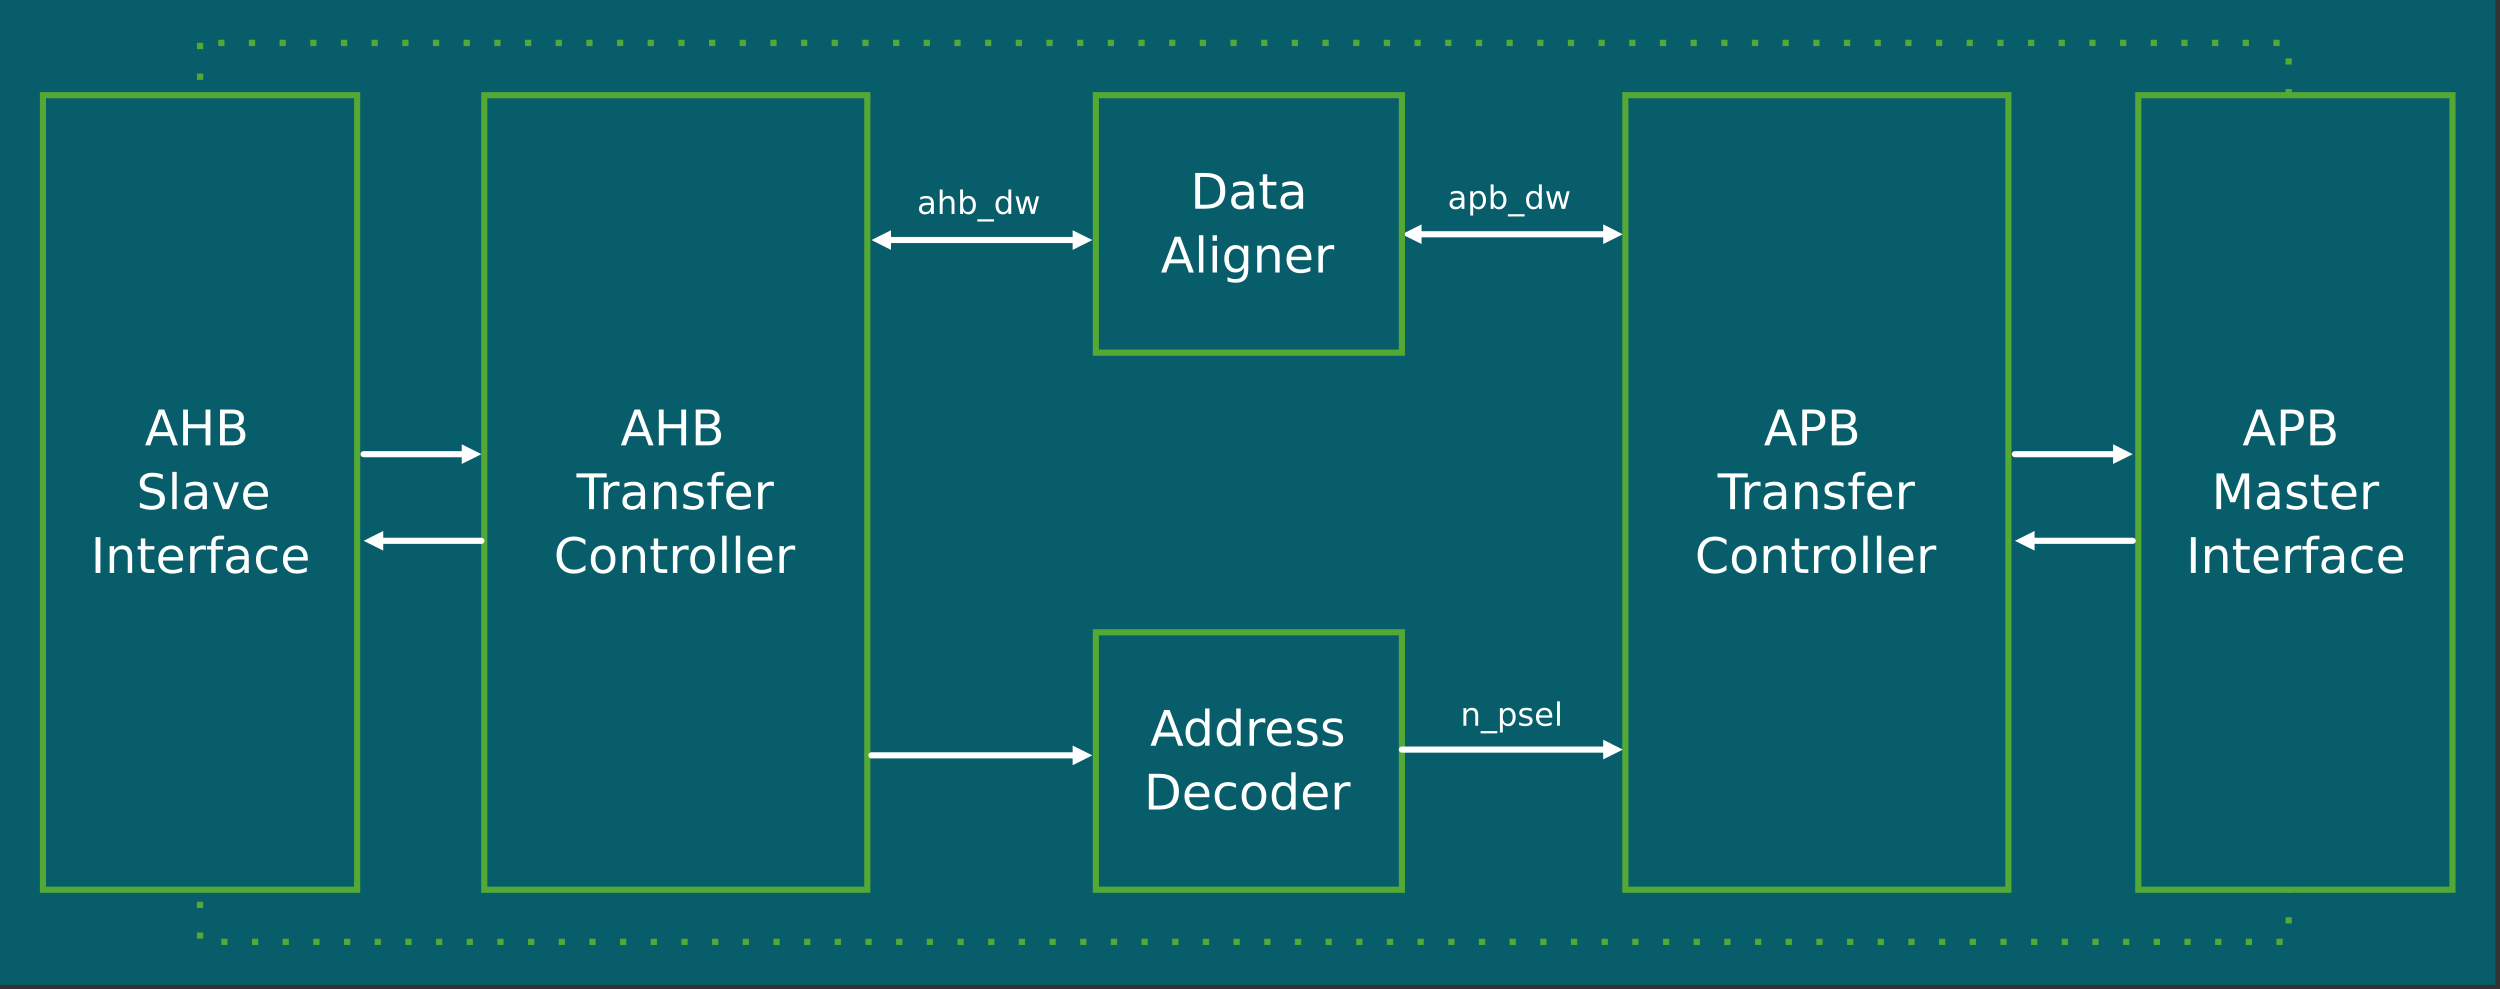 <?xml version="1.0" encoding="UTF-8" standalone="no"?> <svg xmlns:inkscape="http://www.inkscape.org/namespaces/inkscape" xmlns:sodipodi="http://sodipodi.sourceforge.net/DTD/sodipodi-0.dtd" xmlns="http://www.w3.org/2000/svg" xmlns:svg="http://www.w3.org/2000/svg" version="1.0" width="448.26mm" height="177.38mm" id="svg175" sodipodi:docname="AHB-APB Bridge.emf"><rect width="100%" height="100%" fill="#333333" stroke="none"/><defs id="defs3"><pattern id="EMFhbasepattern" patternUnits="userSpaceOnUse" width="6" height="6" x="0" y="0"></pattern></defs><path style="fill:#075d69;fill-rule:evenodd;fill-opacity:1;stroke:none;" d=" M 0,0 L 0,667.406 L 1691.12,667.406 L 1691.12,0 L 0,0 z " id="path5"></path><path style="fill:#54a935;fill-rule:nonzero;fill-opacity:1;stroke:#54a935;stroke-width:0.065px;stroke-linecap:butt;stroke-linejoin:round;stroke-miterlimit:4;stroke-dasharray:none;stroke-opacity:1;" d=" M 137.652,29.102 L 137.652,33.26 L 133.494,33.26 L 133.494,29.102 L 137.652,29.102 z M 137.652,49.89 L 137.652,54.047 L 133.494,54.047 L 133.494,49.89 L 137.652,49.89 z M 137.652,70.677 L 137.652,74.835 L 133.494,74.835 L 133.494,70.677 L 137.652,70.677 z M 137.652,91.465 L 137.652,95.622 L 133.494,95.622 L 133.494,91.465 L 137.652,91.465 z M 137.652,112.252 L 137.652,116.409 L 133.494,116.409 L 133.494,112.252 L 137.652,112.252 z M 137.652,133.039 L 137.652,137.197 L 133.494,137.197 L 133.494,133.039 L 137.652,133.039 z M 137.652,153.827 L 137.652,157.984 L 133.494,157.984 L 133.494,153.827 L 137.652,153.827 z M 137.652,174.614 L 137.652,178.772 L 133.494,178.772 L 133.494,174.614 L 137.652,174.614 z M 137.652,195.402 L 137.652,199.559 L 133.494,199.559 L 133.494,195.402 L 137.652,195.402 z M 137.652,216.189 L 137.652,220.346 L 133.494,220.346 L 133.494,216.189 L 137.652,216.189 z M 137.652,236.976 L 137.652,241.134 L 133.494,241.134 L 133.494,236.976 L 137.652,236.976 z M 137.652,257.764 L 137.652,261.921 L 133.494,261.921 L 133.494,257.764 L 137.652,257.764 z M 137.652,278.551 L 137.652,282.709 L 133.494,282.709 L 133.494,278.551 L 137.652,278.551 z M 137.652,299.339 L 137.652,303.496 L 133.494,303.496 L 133.494,299.339 L 137.652,299.339 z M 137.652,320.126 L 137.652,324.283 L 133.494,324.283 L 133.494,320.126 L 137.652,320.126 z M 137.652,340.913 L 137.652,345.071 L 133.494,345.071 L 133.494,340.913 L 137.652,340.913 z M 137.652,361.701 L 137.652,365.858 L 133.494,365.858 L 133.494,361.701 L 137.652,361.701 z M 137.652,382.488 L 137.652,386.646 L 133.494,386.646 L 133.494,382.488 L 137.652,382.488 z M 137.652,403.276 L 137.652,407.433 L 133.494,407.433 L 133.494,403.276 L 137.652,403.276 z M 137.652,424.063 L 137.652,428.22 L 133.494,428.22 L 133.494,424.063 L 137.652,424.063 z M 137.652,444.85 L 137.652,449.008 L 133.494,449.008 L 133.494,444.85 L 137.652,444.85 z M 137.652,465.638 L 137.652,469.795 L 133.494,469.795 L 133.494,465.638 L 137.652,465.638 z M 137.652,486.425 L 137.652,490.583 L 133.494,490.583 L 133.494,486.425 L 137.652,486.425 z M 137.652,507.213 L 137.652,511.37 L 133.494,511.37 L 133.494,507.213 L 137.652,507.213 z M 137.652,528 L 137.652,532.157 L 133.494,532.157 L 133.494,528 L 137.652,528 z M 137.652,548.787 L 137.652,552.945 L 133.494,552.945 L 133.494,548.787 L 137.652,548.787 z M 137.652,569.575 L 137.652,573.732 L 133.494,573.732 L 133.494,569.575 L 137.652,569.575 z M 137.652,590.362 L 137.652,594.52 L 133.494,594.52 L 133.494,590.362 L 137.652,590.362 z M 137.652,611.15 L 137.652,615.307 L 133.494,615.307 L 133.494,611.15 L 137.652,611.15 z M 137.652,631.937 L 137.652,636.094 L 133.494,636.094 L 133.494,631.937 L 137.652,631.937 z M 149.994,636.224 L 154.152,636.224 L 154.152,640.382 L 149.994,640.382 L 149.994,636.224 z M 170.781,636.224 L 174.939,636.224 L 174.939,640.382 L 170.781,640.382 L 170.781,636.224 z M 191.569,636.224 L 195.726,636.224 L 195.726,640.382 L 191.569,640.382 L 191.569,636.224 z M 212.356,636.224 L 216.514,636.224 L 216.514,640.382 L 212.356,640.382 L 212.356,636.224 z M 233.144,636.224 L 237.301,636.224 L 237.301,640.382 L 233.144,640.382 L 233.144,636.224 z M 253.931,636.224 L 258.089,636.224 L 258.089,640.382 L 253.931,640.382 L 253.931,636.224 z M 274.719,636.224 L 278.876,636.224 L 278.876,640.382 L 274.719,640.382 L 274.719,636.224 z M 295.506,636.224 L 299.663,636.224 L 299.663,640.382 L 295.506,640.382 L 295.506,636.224 z M 316.293,636.224 L 320.451,636.224 L 320.451,640.382 L 316.293,640.382 L 316.293,636.224 z M 337.081,636.224 L 341.238,636.224 L 341.238,640.382 L 337.081,640.382 L 337.081,636.224 z M 357.868,636.224 L 362.026,636.224 L 362.026,640.382 L 357.868,640.382 L 357.868,636.224 z M 378.656,636.224 L 382.813,636.224 L 382.813,640.382 L 378.656,640.382 L 378.656,636.224 z M 399.443,636.224 L 403.6,636.224 L 403.6,640.382 L 399.443,640.382 L 399.443,636.224 z M 420.23,636.224 L 424.388,636.224 L 424.388,640.382 L 420.23,640.382 L 420.23,636.224 z M 441.018,636.224 L 445.175,636.224 L 445.175,640.382 L 441.018,640.382 L 441.018,636.224 z M 461.805,636.224 L 465.963,636.224 L 465.963,640.382 L 461.805,640.382 L 461.805,636.224 z M 482.593,636.224 L 486.75,636.224 L 486.75,640.382 L 482.593,640.382 L 482.593,636.224 z M 503.38,636.224 L 507.537,636.224 L 507.537,640.382 L 503.38,640.382 L 503.38,636.224 z M 524.167,636.224 L 528.325,636.224 L 528.325,640.382 L 524.167,640.382 L 524.167,636.224 z M 544.955,636.224 L 549.112,636.224 L 549.112,640.382 L 544.955,640.382 L 544.955,636.224 z M 565.742,636.224 L 569.9,636.224 L 569.9,640.382 L 565.742,640.382 L 565.742,636.224 z M 586.53,636.224 L 590.687,636.224 L 590.687,640.382 L 586.53,640.382 L 586.53,636.224 z M 607.317,636.224 L 611.474,636.224 L 611.474,640.382 L 607.317,640.382 L 607.317,636.224 z M 628.104,636.224 L 632.262,636.224 L 632.262,640.382 L 628.104,640.382 L 628.104,636.224 z M 648.892,636.224 L 653.049,636.224 L 653.049,640.382 L 648.892,640.382 L 648.892,636.224 z M 669.679,636.224 L 673.837,636.224 L 673.837,640.382 L 669.679,640.382 L 669.679,636.224 z M 690.467,636.224 L 694.624,636.224 L 694.624,640.382 L 690.467,640.382 L 690.467,636.224 z M 711.254,636.224 L 715.411,636.224 L 715.411,640.382 L 711.254,640.382 L 711.254,636.224 z M 732.041,636.224 L 736.199,636.224 L 736.199,640.382 L 732.041,640.382 L 732.041,636.224 z M 752.829,636.224 L 756.986,636.224 L 756.986,640.382 L 752.829,640.382 L 752.829,636.224 z M 773.616,636.224 L 777.774,636.224 L 777.774,640.382 L 773.616,640.382 L 773.616,636.224 z M 794.404,636.224 L 798.561,636.224 L 798.561,640.382 L 794.404,640.382 L 794.404,636.224 z M 815.191,636.224 L 819.348,636.224 L 819.348,640.382 L 815.191,640.382 L 815.191,636.224 z M 835.978,636.224 L 840.136,636.224 L 840.136,640.382 L 835.978,640.382 L 835.978,636.224 z M 856.766,636.224 L 860.923,636.224 L 860.923,640.382 L 856.766,640.382 L 856.766,636.224 z M 877.553,636.224 L 881.711,636.224 L 881.711,640.382 L 877.553,640.382 L 877.553,636.224 z M 898.341,636.224 L 902.498,636.224 L 902.498,640.382 L 898.341,640.382 L 898.341,636.224 z M 919.128,636.224 L 923.285,636.224 L 923.285,640.382 L 919.128,640.382 L 919.128,636.224 z M 939.915,636.224 L 944.073,636.224 L 944.073,640.382 L 939.915,640.382 L 939.915,636.224 z M 960.703,636.224 L 964.86,636.224 L 964.86,640.382 L 960.703,640.382 L 960.703,636.224 z M 981.49,636.224 L 985.648,636.224 L 985.648,640.382 L 981.49,640.382 L 981.49,636.224 z M 1002.278,636.224 L 1006.435,636.224 L 1006.435,640.382 L 1002.278,640.382 L 1002.278,636.224 z M 1023.065,636.224 L 1027.222,636.224 L 1027.222,640.382 L 1023.065,640.382 L 1023.065,636.224 z M 1043.852,636.224 L 1048.01,636.224 L 1048.01,640.382 L 1043.852,640.382 L 1043.852,636.224 z M 1064.64,636.224 L 1068.797,636.224 L 1068.797,640.382 L 1064.64,640.382 L 1064.64,636.224 z M 1085.427,636.224 L 1089.585,636.224 L 1089.585,640.382 L 1085.427,640.382 L 1085.427,636.224 z M 1106.215,636.224 L 1110.372,636.224 L 1110.372,640.382 L 1106.215,640.382 L 1106.215,636.224 z M 1127.002,636.224 L 1131.159,636.224 L 1131.159,640.382 L 1127.002,640.382 L 1127.002,636.224 z M 1147.789,636.224 L 1151.947,636.224 L 1151.947,640.382 L 1147.789,640.382 L 1147.789,636.224 z M 1168.577,636.224 L 1172.734,636.224 L 1172.734,640.382 L 1168.577,640.382 L 1168.577,636.224 z M 1189.364,636.224 L 1193.522,636.224 L 1193.522,640.382 L 1189.364,640.382 L 1189.364,636.224 z M 1210.152,636.224 L 1214.309,636.224 L 1214.309,640.382 L 1210.152,640.382 L 1210.152,636.224 z M 1230.939,636.224 L 1235.097,636.224 L 1235.097,640.382 L 1230.939,640.382 L 1230.939,636.224 z M 1251.726,636.224 L 1255.884,636.224 L 1255.884,640.382 L 1251.726,640.382 L 1251.726,636.224 z M 1272.514,636.224 L 1276.671,636.224 L 1276.671,640.382 L 1272.514,640.382 L 1272.514,636.224 z M 1293.301,636.224 L 1297.459,636.224 L 1297.459,640.382 L 1293.301,640.382 L 1293.301,636.224 z M 1314.089,636.224 L 1318.246,636.224 L 1318.246,640.382 L 1314.089,640.382 L 1314.089,636.224 z M 1334.876,636.224 L 1339.034,636.224 L 1339.034,640.382 L 1334.876,640.382 L 1334.876,636.224 z M 1355.663,636.224 L 1359.821,636.224 L 1359.821,640.382 L 1355.663,640.382 L 1355.663,636.224 z M 1376.451,636.224 L 1380.608,636.224 L 1380.608,640.382 L 1376.451,640.382 L 1376.451,636.224 z M 1397.238,636.224 L 1401.396,636.224 L 1401.396,640.382 L 1397.238,640.382 L 1397.238,636.224 z M 1418.026,636.224 L 1422.183,636.224 L 1422.183,640.382 L 1418.026,640.382 L 1418.026,636.224 z M 1438.813,636.224 L 1442.97,636.224 L 1442.97,640.382 L 1438.813,640.382 L 1438.813,636.224 z M 1459.6,636.224 L 1463.758,636.224 L 1463.758,640.382 L 1459.6,640.382 L 1459.6,636.224 z M 1480.388,636.224 L 1484.545,636.224 L 1484.545,640.382 L 1480.388,640.382 L 1480.388,636.224 z M 1501.175,636.224 L 1505.333,636.224 L 1505.333,640.382 L 1501.175,640.382 L 1501.175,636.224 z M 1521.963,636.224 L 1526.12,636.224 L 1526.12,640.382 L 1521.963,640.382 L 1521.963,636.224 z M 1542.75,636.224 L 1546.908,636.224 L 1546.908,640.382 L 1542.75,640.382 L 1542.75,636.224 z M 1548.921,625.766 L 1548.921,621.608 L 1553.079,621.608 L 1553.079,625.766 L 1548.921,625.766 z M 1548.921,604.978 L 1548.921,600.821 L 1553.079,600.821 L 1553.079,604.978 L 1548.921,604.978 z M 1548.921,584.191 L 1548.921,580.033 L 1553.079,580.033 L 1553.079,584.191 L 1548.921,584.191 z M 1548.921,563.404 L 1548.921,559.246 L 1553.079,559.246 L 1553.079,563.404 L 1548.921,563.404 z M 1548.921,542.616 L 1548.921,538.459 L 1553.079,538.459 L 1553.079,542.616 L 1548.921,542.616 z M 1548.921,521.829 L 1548.921,517.671 L 1553.079,517.671 L 1553.079,521.829 L 1548.921,521.829 z M 1548.921,501.041 L 1548.921,496.884 L 1553.079,496.884 L 1553.079,501.041 L 1548.921,501.041 z M 1548.921,480.254 L 1548.921,476.096 L 1553.079,476.096 L 1553.079,480.254 L 1548.921,480.254 z M 1548.921,459.467 L 1548.921,455.309 L 1553.079,455.309 L 1553.079,459.467 L 1548.921,459.467 z M 1548.921,438.679 L 1548.921,434.522 L 1553.079,434.522 L 1553.079,438.679 L 1548.921,438.679 z M 1548.921,417.892 L 1548.921,413.734 L 1553.079,413.734 L 1553.079,417.892 L 1548.921,417.892 z M 1548.921,397.104 L 1548.921,392.947 L 1553.079,392.947 L 1553.079,397.104 L 1548.921,397.104 z M 1548.921,376.317 L 1548.921,372.159 L 1553.079,372.159 L 1553.079,376.317 L 1548.921,376.317 z M 1548.921,355.53 L 1548.921,351.372 L 1553.079,351.372 L 1553.079,355.53 L 1548.921,355.53 z M 1548.921,334.742 L 1548.921,330.585 L 1553.079,330.585 L 1553.079,334.742 L 1548.921,334.742 z M 1548.921,313.955 L 1548.921,309.797 L 1553.079,309.797 L 1553.079,313.955 L 1548.921,313.955 z M 1548.921,293.167 L 1548.921,289.01 L 1553.079,289.01 L 1553.079,293.167 L 1548.921,293.167 z M 1548.921,272.38 L 1548.921,268.222 L 1553.079,268.222 L 1553.079,272.38 L 1548.921,272.38 z M 1548.921,251.593 L 1548.921,247.435 L 1553.079,247.435 L 1553.079,251.593 L 1548.921,251.593 z M 1548.921,230.805 L 1548.921,226.648 L 1553.079,226.648 L 1553.079,230.805 L 1548.921,230.805 z M 1548.921,210.018 L 1548.921,205.86 L 1553.079,205.86 L 1553.079,210.018 L 1548.921,210.018 z M 1548.921,189.23 L 1548.921,185.073 L 1553.079,185.073 L 1553.079,189.23 L 1548.921,189.23 z M 1548.921,168.443 L 1548.921,164.285 L 1553.079,164.285 L 1553.079,168.443 L 1548.921,168.443 z M 1548.921,147.656 L 1548.921,143.498 L 1553.079,143.498 L 1553.079,147.656 L 1548.921,147.656 z M 1548.921,126.868 L 1548.921,122.711 L 1553.079,122.711 L 1553.079,126.868 L 1548.921,126.868 z M 1548.921,106.081 L 1548.921,101.923 L 1553.079,101.923 L 1553.079,106.081 L 1548.921,106.081 z M 1548.921,85.293 L 1548.921,81.136 L 1553.079,81.136 L 1553.079,85.293 L 1548.921,85.293 z M 1548.921,64.506 L 1548.921,60.348 L 1553.079,60.348 L 1553.079,64.506 L 1548.921,64.506 z M 1548.921,43.719 L 1548.921,39.561 L 1553.079,39.561 L 1553.079,43.719 L 1548.921,43.719 z M 1544.829,31.181 L 1540.671,31.181 L 1540.671,27.024 L 1544.829,27.024 L 1544.829,31.181 z M 1524.041,31.181 L 1519.884,31.181 L 1519.884,27.024 L 1524.041,27.024 L 1524.041,31.181 z M 1503.254,31.181 L 1499.097,31.181 L 1499.097,27.024 L 1503.254,27.024 L 1503.254,31.181 z M 1482.466,31.181 L 1478.309,31.181 L 1478.309,27.024 L 1482.466,27.024 L 1482.466,31.181 z M 1461.679,31.181 L 1457.522,31.181 L 1457.522,27.024 L 1461.679,27.024 L 1461.679,31.181 z M 1440.892,31.181 L 1436.734,31.181 L 1436.734,27.024 L 1440.892,27.024 L 1440.892,31.181 z M 1420.104,31.181 L 1415.947,31.181 L 1415.947,27.024 L 1420.104,27.024 L 1420.104,31.181 z M 1399.317,31.181 L 1395.159,31.181 L 1395.159,27.024 L 1399.317,27.024 L 1399.317,31.181 z M 1378.53,31.181 L 1374.372,31.181 L 1374.372,27.024 L 1378.53,27.024 L 1378.53,31.181 z M 1357.742,31.181 L 1353.585,31.181 L 1353.585,27.024 L 1357.742,27.024 L 1357.742,31.181 z M 1336.955,31.181 L 1332.797,31.181 L 1332.797,27.024 L 1336.955,27.024 L 1336.955,31.181 z M 1316.167,31.181 L 1312.01,31.181 L 1312.01,27.024 L 1316.167,27.024 L 1316.167,31.181 z M 1295.38,31.181 L 1291.222,31.181 L 1291.222,27.024 L 1295.38,27.024 L 1295.38,31.181 z M 1274.592,31.181 L 1270.435,31.181 L 1270.435,27.024 L 1274.592,27.024 L 1274.592,31.181 z M 1253.805,31.181 L 1249.648,31.181 L 1249.648,27.024 L 1253.805,27.024 L 1253.805,31.181 z M 1233.018,31.181 L 1228.86,31.181 L 1228.86,27.024 L 1233.018,27.024 L 1233.018,31.181 z M 1212.23,31.181 L 1208.073,31.181 L 1208.073,27.024 L 1212.23,27.024 L 1212.23,31.181 z M 1191.443,31.181 L 1187.285,31.181 L 1187.285,27.024 L 1191.443,27.024 L 1191.443,31.181 z M 1170.656,31.181 L 1166.498,31.181 L 1166.498,27.024 L 1170.656,27.024 L 1170.656,31.181 z M 1149.868,31.181 L 1145.711,31.181 L 1145.711,27.024 L 1149.868,27.024 L 1149.868,31.181 z M 1129.081,31.181 L 1124.923,31.181 L 1124.923,27.024 L 1129.081,27.024 L 1129.081,31.181 z M 1108.293,31.181 L 1104.136,31.181 L 1104.136,27.024 L 1108.293,27.024 L 1108.293,31.181 z M 1087.506,31.181 L 1083.348,31.181 L 1083.348,27.024 L 1087.506,27.024 L 1087.506,31.181 z M 1066.718,31.181 L 1062.561,31.181 L 1062.561,27.024 L 1066.718,27.024 L 1066.718,31.181 z M 1045.931,31.181 L 1041.774,31.181 L 1041.774,27.024 L 1045.931,27.024 L 1045.931,31.181 z M 1025.144,31.181 L 1020.986,31.181 L 1020.986,27.024 L 1025.144,27.024 L 1025.144,31.181 z M 1004.356,31.181 L 1000.199,31.181 L 1000.199,27.024 L 1004.356,27.024 L 1004.356,31.181 z M 983.569,31.181 L 979.411,31.181 L 979.411,27.024 L 983.569,27.024 L 983.569,31.181 z M 962.782,31.181 L 958.624,31.181 L 958.624,27.024 L 962.782,27.024 L 962.782,31.181 z M 941.994,31.181 L 937.837,31.181 L 937.837,27.024 L 941.994,27.024 L 941.994,31.181 z M 921.207,31.181 L 917.049,31.181 L 917.049,27.024 L 921.207,27.024 L 921.207,31.181 z M 900.419,31.181 L 896.262,31.181 L 896.262,27.024 L 900.419,27.024 L 900.419,31.181 z M 879.632,31.181 L 875.474,31.181 L 875.474,27.024 L 879.632,27.024 L 879.632,31.181 z M 858.844,31.181 L 854.687,31.181 L 854.687,27.024 L 858.844,27.024 L 858.844,31.181 z M 838.057,31.181 L 833.9,31.181 L 833.9,27.024 L 838.057,27.024 L 838.057,31.181 z M 817.27,31.181 L 813.112,31.181 L 813.112,27.024 L 817.27,27.024 L 817.27,31.181 z M 796.482,31.181 L 792.325,31.181 L 792.325,27.024 L 796.482,27.024 L 796.482,31.181 z M 775.695,31.181 L 771.537,31.181 L 771.537,27.024 L 775.695,27.024 L 775.695,31.181 z M 754.907,31.181 L 750.75,31.181 L 750.75,27.024 L 754.907,27.024 L 754.907,31.181 z M 734.12,31.181 L 729.963,31.181 L 729.963,27.024 L 734.12,27.024 L 734.12,31.181 z M 713.333,31.181 L 709.175,31.181 L 709.175,27.024 L 713.333,27.024 L 713.333,31.181 z M 692.545,31.181 L 688.388,31.181 L 688.388,27.024 L 692.545,27.024 L 692.545,31.181 z M 671.758,31.181 L 667.6,31.181 L 667.6,27.024 L 671.758,27.024 L 671.758,31.181 z M 650.97,31.181 L 646.813,31.181 L 646.813,27.024 L 650.97,27.024 L 650.97,31.181 z M 630.183,31.181 L 626.026,31.181 L 626.026,27.024 L 630.183,27.024 L 630.183,31.181 z M 609.396,31.181 L 605.238,31.181 L 605.238,27.024 L 609.396,27.024 L 609.396,31.181 z M 588.608,31.181 L 584.451,31.181 L 584.451,27.024 L 588.608,27.024 L 588.608,31.181 z M 567.821,31.181 L 563.663,31.181 L 563.663,27.024 L 567.821,27.024 L 567.821,31.181 z M 547.033,31.181 L 542.876,31.181 L 542.876,27.024 L 547.033,27.024 L 547.033,31.181 z M 526.246,31.181 L 522.089,31.181 L 522.089,27.024 L 526.246,27.024 L 526.246,31.181 z M 505.459,31.181 L 501.301,31.181 L 501.301,27.024 L 505.459,27.024 L 505.459,31.181 z M 484.671,31.181 L 480.514,31.181 L 480.514,27.024 L 484.671,27.024 L 484.671,31.181 z M 463.884,31.181 L 459.726,31.181 L 459.726,27.024 L 463.884,27.024 L 463.884,31.181 z M 443.096,31.181 L 438.939,31.181 L 438.939,27.024 L 443.096,27.024 L 443.096,31.181 z M 422.309,31.181 L 418.152,31.181 L 418.152,27.024 L 422.309,27.024 L 422.309,31.181 z M 401.522,31.181 L 397.364,31.181 L 397.364,27.024 L 401.522,27.024 L 401.522,31.181 z M 380.734,31.181 L 376.577,31.181 L 376.577,27.024 L 380.734,27.024 L 380.734,31.181 z M 359.947,31.181 L 355.789,31.181 L 355.789,27.024 L 359.947,27.024 L 359.947,31.181 z M 339.159,31.181 L 335.002,31.181 L 335.002,27.024 L 339.159,27.024 L 339.159,31.181 z M 318.372,31.181 L 314.215,31.181 L 314.215,27.024 L 318.372,27.024 L 318.372,31.181 z M 297.585,31.181 L 293.427,31.181 L 293.427,27.024 L 297.585,27.024 L 297.585,31.181 z M 276.797,31.181 L 272.64,31.181 L 272.64,27.024 L 276.797,27.024 L 276.797,31.181 z M 256.01,31.181 L 251.852,31.181 L 251.852,27.024 L 256.01,27.024 L 256.01,31.181 z M 235.222,31.181 L 231.065,31.181 L 231.065,27.024 L 235.222,27.024 L 235.222,31.181 z M 214.435,31.181 L 210.278,31.181 L 210.278,27.024 L 214.435,27.024 L 214.435,31.181 z M 193.648,31.181 L 189.49,31.181 L 189.49,27.024 L 193.648,27.024 L 193.648,31.181 z M 172.86,31.181 L 168.703,31.181 L 168.703,27.024 L 172.86,27.024 L 172.86,31.181 z M 152.073,31.181 L 147.915,31.181 L 147.915,27.024 L 152.073,27.024 L 152.073,31.181 z " id="path7"></path><path style="fill:none;stroke:#ffffff;stroke-width:4.157px;stroke-linecap:round;stroke-linejoin:round;stroke-miterlimit:4;stroke-dasharray:none;stroke-opacity:1;" d=" M 961.742,158.764 L 1088.091,158.764 " id="path9"></path><path style="fill:#ffffff;fill-rule:evenodd;fill-opacity:1;stroke:none;" d=" M 963.366,165.39 L 950.049,158.764 L 963.366,152.073 L 963.366,165.39 z " id="path11"></path><path style="fill:#ffffff;fill-rule:evenodd;fill-opacity:1;stroke:none;" d=" M 1086.466,152.073 L 1099.718,158.764 L 1086.466,165.39 L 1086.466,152.073 z " id="path13"></path><g aria-label="apb_dw" transform="translate(981.023,141.543)" id="text19" style="font-size:21.812px;line-height:125%;font-family:Montserrat;letter-spacing:0px;word-spacing:0px"><path d="m 7.477,-5.996 q -2.375,0 -3.291,0.543 -0.916,0.543 -0.916,1.853 0,1.044 0.682,1.661 0.692,0.607 1.875,0.607 1.63,0 2.609,-1.15 0.991,-1.161 0.991,-3.078 V -5.996 Z M 11.386,-6.806 V 0 H 9.426 v -1.811 q -0.671,1.086 -1.672,1.608 -1.001,0.511 -2.45,0.511 -1.832,0 -2.918,-1.022 -1.076,-1.033 -1.076,-2.759 0,-2.013 1.342,-3.035 1.353,-1.022 4.026,-1.022 h 2.748 v -0.192 q 0,-1.353 -0.895,-2.088 -0.884,-0.746 -2.492,-0.746 -1.022,0 -1.992,0.245 -0.969,0.245 -1.864,0.735 v -1.811 q 1.076,-0.415 2.088,-0.618 1.012,-0.213 1.97,-0.213 2.588,0 3.866,1.342 1.278,1.342 1.278,4.069 z" style="fill:#feffff" id="path179"></path><path d="m 17.318,-1.789 v 6.326 H 15.348 V -11.929 h 1.97 v 1.811 q 0.618,-1.065 1.555,-1.576 0.948,-0.522 2.258,-0.522 2.173,0 3.525,1.725 1.363,1.725 1.363,4.537 0,2.812 -1.363,4.537 -1.353,1.725 -3.525,1.725 -1.31,0 -2.258,-0.511 -0.937,-0.522 -1.555,-1.587 z m 6.667,-4.164 q 0,-2.162 -0.895,-3.387 -0.884,-1.235 -2.439,-1.235 -1.555,0 -2.45,1.235 -0.884,1.225 -0.884,3.387 0,2.162 0.884,3.398 0.895,1.225 2.45,1.225 1.555,0 2.439,-1.225 0.895,-1.235 0.895,-3.398 z" style="fill:#feffff" id="path181"></path><path d="m 37.831,-5.954 q 0,-2.162 -0.895,-3.387 -0.884,-1.235 -2.439,-1.235 -1.555,0 -2.45,1.235 -0.884,1.225 -0.884,3.387 0,2.162 0.884,3.398 0.895,1.225 2.45,1.225 1.555,0 2.439,-1.225 0.895,-1.235 0.895,-3.398 z m -6.667,-4.164 q 0.618,-1.065 1.555,-1.576 0.948,-0.522 2.258,-0.522 2.173,0 3.525,1.725 1.363,1.725 1.363,4.537 0,2.812 -1.363,4.537 -1.353,1.725 -3.525,1.725 -1.31,0 -2.258,-0.511 -0.937,-0.522 -1.555,-1.587 V 0 H 29.193 v -16.572 h 1.97 z" style="fill:#feffff" id="path183"></path><path d="M 52.177,3.621 V 5.144 H 40.845 V 3.621 Z" style="fill:#feffff" id="path185"></path><path d="m 61.87,-10.118 v -6.454 h 1.96 V 0 h -1.96 v -1.789 q -0.618,1.065 -1.566,1.587 -0.937,0.511 -2.258,0.511 -2.162,0 -3.525,-1.725 -1.353,-1.725 -1.353,-4.537 0,-2.812 1.353,-4.537 1.363,-1.725 3.525,-1.725 1.321,0 2.258,0.522 0.948,0.511 1.566,1.576 z m -6.678,4.164 q 0,2.162 0.884,3.398 0.895,1.225 2.45,1.225 1.555,0 2.45,-1.225 0.895,-1.235 0.895,-3.398 0,-2.162 -0.895,-3.387 -0.895,-1.235 -2.45,-1.235 -1.555,0 -2.45,1.235 -0.884,1.225 -0.884,3.387 z" style="fill:#feffff" id="path187"></path><path d="m 66.726,-11.929 h 1.96 l 2.45,9.309 2.439,-9.309 h 2.311 l 2.45,9.309 2.439,-9.309 h 1.96 L 79.613,0 H 77.302 L 74.736,-9.777 72.158,0 h -2.311 z" style="fill:#feffff" id="path189"></path></g><path style="fill:none;stroke:#54a935;stroke-width:4.157px;stroke-linecap:square;stroke-linejoin:miter;stroke-miterlimit:2;stroke-dasharray:none;stroke-opacity:1;" d=" M 742.63,238.99 L 950.049,238.99 L 950.049,64.506 L 742.63,64.506 L 742.63,238.99 z " id="path21"></path><g aria-label="Data " transform="translate(806.731,141.442)" id="text27" style="font-size:33.25px;line-height:125%;font-family:Montserrat;letter-spacing:0px;word-spacing:0px"><path d="m 6.543,-21.544 v 18.849 h 3.961 q 5.017,0 7.338,-2.273 2.338,-2.273 2.338,-7.176 0,-4.871 -2.338,-7.127 -2.322,-2.273 -7.338,-2.273 z m -3.28,-2.695 h 6.738 q 7.046,0 10.342,2.939 3.296,2.922 3.296,9.157 0,6.267 -3.312,9.205 Q 17.015,0 10.001,0 H 3.263 Z" style="fill:#feffff" id="path192"></path><path d="m 37,-9.141 q -3.62,0 -5.017,0.828 -1.396,0.828 -1.396,2.825 0,1.591 1.039,2.533 1.055,0.925 2.857,0.925 2.484,0 3.978,-1.753 1.51,-1.77 1.51,-4.692 V -9.141 Z M 42.959,-10.374 V 0 h -2.987 v -2.76 q -1.023,1.656 -2.549,2.452 -1.526,0.779 -3.734,0.779 -2.792,0 -4.448,-1.559 -1.64,-1.575 -1.64,-4.205 0,-3.068 2.046,-4.627 2.062,-1.559 6.137,-1.559 h 4.189 v -0.292 q 0,-2.062 -1.364,-3.182 -1.348,-1.136 -3.799,-1.136 -1.559,0 -3.036,0.373 -1.477,0.373 -2.841,1.12 v -2.76 q 1.64,-0.633 3.182,-0.942 1.542,-0.325 3.004,-0.325 3.945,0 5.893,2.046 1.948,2.046 1.948,6.202 z" style="fill:#feffff" id="path194"></path><path d="m 52.067,-23.346 v 5.163 h 6.153 v 2.322 h -6.153 v 9.871 q 0,2.224 0.601,2.857 0.617,0.633 2.484,0.633 h 3.068 V 0 h -3.068 q -3.458,0 -4.773,-1.283 -1.315,-1.299 -1.315,-4.708 V -15.862 H 46.871 v -2.322 h 2.192 v -5.163 z" style="fill:#feffff" id="path196"></path><path d="m 70.413,-9.141 q -3.62,0 -5.017,0.828 -1.396,0.828 -1.396,2.825 0,1.591 1.039,2.533 1.055,0.925 2.857,0.925 2.484,0 3.978,-1.753 1.51,-1.77 1.51,-4.692 V -9.141 Z M 76.371,-10.374 V 0 h -2.987 v -2.76 q -1.023,1.656 -2.549,2.452 -1.526,0.779 -3.734,0.779 -2.792,0 -4.448,-1.559 -1.64,-1.575 -1.64,-4.205 0,-3.068 2.046,-4.627 2.062,-1.559 6.137,-1.559 h 4.189 v -0.292 q 0,-2.062 -1.364,-3.182 -1.348,-1.136 -3.799,-1.136 -1.559,0 -3.036,0.373 -1.477,0.373 -2.841,1.12 v -2.76 q 1.64,-0.633 3.182,-0.942 1.542,-0.325 3.004,-0.325 3.945,0 5.893,2.046 1.948,2.046 1.948,6.202 z" style="fill:#feffff" id="path198"></path></g><g aria-label="Aligner" transform="translate(786.626,184.68)" id="text33" style="font-size:33.25px;line-height:125%;font-family:Montserrat;letter-spacing:0px;word-spacing:0px"><path d="M 11.365,-21.009 6.916,-8.946 h 8.913 z m -1.851,-3.231 h 3.718 L 22.47,0 H 19.06 L 16.852,-6.218 H 5.926 L 3.718,0 H 0.26 Z" style="fill:#feffff" id="path201"></path><path d="m 25.879,-25.262 h 2.987 V 0 H 25.879 Z" style="fill:#feffff" id="path203"></path><path d="M 35.117,-18.184 H 38.104 V 0 h -2.987 z m 0,-7.079 h 2.987 v 3.783 h -2.987 z" style="fill:#feffff" id="path205"></path><path d="m 56.32,-9.303 q 0,-3.247 -1.348,-5.033 -1.331,-1.786 -3.75,-1.786 -2.403,0 -3.75,1.786 -1.331,1.786 -1.331,5.033 0,3.231 1.331,5.017 1.348,1.786 3.75,1.786 2.419,0 3.75,-1.786 1.348,-1.786 1.348,-5.017 z m 2.987,7.046 q 0,4.643 -2.062,6.9 -2.062,2.273 -6.316,2.273 -1.575,0 -2.971,-0.244 Q 46.563,6.445 45.248,5.958 V 3.052 q 1.315,0.714 2.598,1.055 1.283,0.341 2.614,0.341 2.939,0 4.4,-1.542 1.461,-1.526 1.461,-4.627 v -1.477 Q 55.395,-1.591 53.95,-0.796 52.505,0 50.492,0 q -3.344,0 -5.39,-2.549 -2.046,-2.549 -2.046,-6.754 0,-4.221 2.046,-6.77 2.046,-2.549 5.39,-2.549 2.013,0 3.458,0.796 1.445,0.796 2.37,2.403 v -2.76 h 2.987 z" style="fill:#feffff" id="path207"></path><path d="M 80.576,-10.975 V 0 h -2.987 v -10.878 q 0,-2.581 -1.007,-3.864 -1.007,-1.283 -3.02,-1.283 -2.419,0 -3.815,1.542 -1.396,1.542 -1.396,4.205 V 0 h -3.004 v -18.184 h 3.004 v 2.825 q 1.072,-1.64 2.516,-2.452 1.461,-0.812 3.361,-0.812 3.133,0 4.741,1.948 1.607,1.932 1.607,5.699 z" style="fill:#feffff" id="path209"></path><path d="m 102.088,-9.839 v 1.461 H 88.353 q 0.195,3.085 1.851,4.708 1.672,1.607 4.643,1.607 1.721,0 3.328,-0.422 1.624,-0.422 3.215,-1.266 v 2.825 q -1.607,0.682 -3.296,1.039 -1.688,0.357 -3.426,0.357 -4.351,0 -6.9,-2.533 -2.533,-2.533 -2.533,-6.851 0,-4.465 2.403,-7.079 2.419,-2.63 6.51,-2.63 3.669,0 5.796,2.37 2.143,2.354 2.143,6.413 z m -2.987,-0.877 q -0.032,-2.452 -1.38,-3.913 -1.331,-1.461 -3.539,-1.461 -2.5,0 -4.01,1.412 -1.494,1.412 -1.721,3.978 z" style="fill:#feffff" id="path211"></path><path d="m 117.528,-15.391 q -0.503,-0.292 -1.104,-0.422 -0.584,-0.146 -1.299,-0.146 -2.533,0 -3.896,1.656 -1.348,1.64 -1.348,4.724 V 0 h -3.004 v -18.184 h 3.004 v 2.825 q 0.942,-1.656 2.452,-2.452 1.51,-0.812 3.669,-0.812 0.308,0 0.682,0.049 0.373,0.032 0.828,0.114 z" style="fill:#feffff" id="path213"></path></g><path style="fill:none;stroke:#54a935;stroke-width:4.157px;stroke-linecap:square;stroke-linejoin:miter;stroke-miterlimit:2;stroke-dasharray:none;stroke-opacity:1;" d=" M 328.181,602.965 L 587.764,602.965 L 587.764,64.506 L 328.181,64.506 L 328.181,602.965 z " id="path35"></path><g aria-label="AHB" transform="translate(420.47,301.795)" id="text41" style="font-size:33.25px;line-height:125%;font-family:Montserrat;letter-spacing:0px;word-spacing:0px"><path d="M 11.365,-21.009 6.916,-8.946 h 8.913 z m -1.851,-3.231 h 3.718 L 22.47,0 H 19.06 L 16.852,-6.218 H 5.926 L 3.718,0 H 0.26 Z" style="fill:#feffff" id="path216"></path><path d="m 26.009,-24.239 h 3.28 v 9.936 h 11.917 v -9.936 h 3.28 V 0 H 41.205 V -11.543 H 29.289 V 0 h -3.28 z" style="fill:#feffff" id="path218"></path><path d="m 54.291,-11.576 v 8.881 h 5.26 q 2.646,0 3.913,-1.088 1.283,-1.104 1.283,-3.361 0,-2.273 -1.283,-3.344 -1.266,-1.088 -3.913,-1.088 z m 0,-9.969 v 7.306 h 4.854 q 2.403,0 3.572,-0.893 1.185,-0.909 1.185,-2.76 0,-1.835 -1.185,-2.744 -1.169,-0.909 -3.572,-0.909 z m -3.28,-2.695 h 8.377 q 3.75,0 5.78,1.559 2.029,1.559 2.029,4.432 0,2.224 -1.039,3.539 -1.039,1.315 -3.052,1.64 2.419,0.52 3.75,2.176 1.348,1.64 1.348,4.108 0,3.247 -2.208,5.017 Q 63.789,0 59.714,0 h -8.702 z" style="fill:#feffff" id="path220"></path></g><g aria-label="Transfer " transform="translate(390.719,345.032)" id="text47" style="font-size:33.25px;line-height:125%;font-family:Montserrat;letter-spacing:0px;word-spacing:0px"><path d="M -0.097,-24.239 H 20.408 v 2.76 H 11.803 V 0 H 8.507 v -21.479 h -8.605 z" style="fill:#feffff" id="path223"></path><path d="m 29.094,-15.391 q -0.503,-0.292 -1.104,-0.422 -0.584,-0.146 -1.299,-0.146 -2.533,0 -3.896,1.656 -1.348,1.64 -1.348,4.724 V 0 h -3.004 v -18.184 h 3.004 v 2.825 q 0.942,-1.656 2.452,-2.452 1.51,-0.812 3.669,-0.812 0.308,0 0.682,0.049 0.373,0.032 0.828,0.114 z" style="fill:#feffff" id="path225"></path><path d="m 40.491,-9.141 q -3.62,0 -5.017,0.828 -1.396,0.828 -1.396,2.825 0,1.591 1.039,2.533 1.055,0.925 2.857,0.925 2.484,0 3.978,-1.753 1.51,-1.77 1.51,-4.692 V -9.141 Z M 46.449,-10.374 V 0 h -2.987 v -2.76 q -1.023,1.656 -2.549,2.452 -1.526,0.779 -3.734,0.779 -2.792,0 -4.448,-1.559 -1.64,-1.575 -1.64,-4.205 0,-3.068 2.046,-4.627 2.062,-1.559 6.137,-1.559 h 4.189 v -0.292 q 0,-2.062 -1.364,-3.182 -1.348,-1.136 -3.799,-1.136 -1.559,0 -3.036,0.373 -1.477,0.373 -2.841,1.12 v -2.76 q 1.64,-0.633 3.182,-0.942 1.542,-0.325 3.004,-0.325 3.945,0 5.893,2.046 1.948,2.046 1.948,6.202 z" style="fill:#feffff" id="path227"></path><path d="M 67.718,-10.975 V 0 h -2.987 v -10.878 q 0,-2.581 -1.007,-3.864 -1.007,-1.283 -3.02,-1.283 -2.419,0 -3.815,1.542 -1.396,1.542 -1.396,4.205 V 0 h -3.004 v -18.184 h 3.004 v 2.825 q 1.072,-1.64 2.516,-2.452 1.461,-0.812 3.361,-0.812 3.133,0 4.741,1.948 1.607,1.932 1.607,5.699 z" style="fill:#feffff" id="path229"></path><path d="m 85.268,-17.648 v 2.825 q -1.266,-0.649 -2.63,-0.974 -1.364,-0.325 -2.825,-0.325 -2.224,0 -3.344,0.682 -1.104,0.682 -1.104,2.046 0,1.039 0.796,1.64 0.796,0.584 3.198,1.12 l 1.023,0.227 q 3.182,0.682 4.513,1.932 1.348,1.234 1.348,3.458 0,2.533 -2.013,4.01 -1.997,1.477 -5.504,1.477 -1.461,0 -3.052,-0.292 -1.575,-0.276 -3.328,-0.844 V -3.75 q 1.656,0.86 3.263,1.299 1.607,0.422 3.182,0.422 2.111,0 3.247,-0.714 1.136,-0.731 1.136,-2.046 0,-1.218 -0.828,-1.867 -0.812,-0.649 -3.588,-1.25 l -1.039,-0.244 q -2.776,-0.584 -4.01,-1.786 -1.234,-1.218 -1.234,-3.328 0,-2.565 1.818,-3.961 1.818,-1.396 5.163,-1.396 1.656,0 3.117,0.244 1.461,0.244 2.695,0.731 z" style="fill:#feffff" id="path231"></path><path d="m 100.205,-25.262 v 2.484 h -2.857 q -1.607,0 -2.24,0.649 -0.617,0.649 -0.617,2.338 v 1.607 h 4.919 v 2.322 H 94.49 V 0 h -3.004 v -15.862 h -2.857 v -2.322 h 2.857 v -1.266 q 0,-3.036 1.412,-4.416 1.412,-1.396 4.481,-1.396 z" style="fill:#feffff" id="path233"></path><path d="m 118.258,-9.839 v 1.461 h -13.735 q 0.195,3.085 1.851,4.708 1.672,1.607 4.643,1.607 1.721,0 3.328,-0.422 1.624,-0.422 3.215,-1.266 v 2.825 q -1.607,0.682 -3.296,1.039 -1.688,0.357 -3.426,0.357 -4.351,0 -6.9,-2.533 -2.533,-2.533 -2.533,-6.851 0,-4.465 2.403,-7.079 2.419,-2.63 6.51,-2.63 3.669,0 5.796,2.37 2.143,2.354 2.143,6.413 z m -2.987,-0.877 q -0.033,-2.452 -1.38,-3.913 -1.331,-1.461 -3.539,-1.461 -2.5,0 -4.01,1.412 -1.494,1.412 -1.721,3.978 z" style="fill:#feffff" id="path235"></path><path d="m 133.698,-15.391 q -0.503,-0.292 -1.104,-0.422 -0.584,-0.146 -1.299,-0.146 -2.533,0 -3.896,1.656 -1.348,1.64 -1.348,4.724 V 0 h -3.004 v -18.184 h 3.004 v 2.825 q 0.942,-1.656 2.452,-2.452 1.51,-0.812 3.669,-0.812 0.308,0 0.682,0.049 0.373,0.032 0.828,0.114 z" style="fill:#feffff" id="path237"></path></g><g aria-label="Controller" transform="translate(375.32,388.27)" id="text53" style="font-size:33.25px;line-height:125%;font-family:Montserrat;letter-spacing:0px;word-spacing:0px"><path d="m 21.414,-22.372 v 3.458 q -1.656,-1.542 -3.539,-2.305 -1.867,-0.763 -3.978,-0.763 -4.156,0 -6.364,2.549 -2.208,2.533 -2.208,7.338 0,4.789 2.208,7.338 2.208,2.533 6.364,2.533 2.111,0 3.978,-0.763 1.883,-0.763 3.539,-2.305 v 3.426 q -1.721,1.169 -3.653,1.753 -1.916,0.584 -4.059,0.584 -5.504,0 -8.67,-3.361 -3.166,-3.377 -3.166,-9.205 0,-5.845 3.166,-9.205 3.166,-3.377 8.67,-3.377 2.176,0 4.091,0.584 1.932,0.568 3.62,1.721 z" style="fill:#feffff" id="path240"></path><path d="m 33.396,-16.089 q -2.403,0 -3.799,1.883 -1.396,1.867 -1.396,5.13 0,3.263 1.38,5.147 1.396,1.867 3.815,1.867 2.387,0 3.783,-1.883 1.396,-1.883 1.396,-5.13 0,-3.231 -1.396,-5.114 -1.396,-1.9 -3.783,-1.9 z m 0,-2.533 q 3.896,0 6.121,2.533 2.224,2.533 2.224,7.014 0,4.465 -2.224,7.014 -2.224,2.533 -6.121,2.533 -3.913,0 -6.137,-2.533 -2.208,-2.549 -2.208,-7.014 0,-4.481 2.208,-7.014 2.224,-2.533 6.137,-2.533 z" style="fill:#feffff" id="path242"></path><path d="M 61.808,-10.975 V 0 h -2.987 v -10.878 q 0,-2.581 -1.007,-3.864 -1.007,-1.283 -3.02,-1.283 -2.419,0 -3.815,1.542 -1.396,1.542 -1.396,4.205 V 0 h -3.004 v -18.184 h 3.004 v 2.825 q 1.072,-1.64 2.516,-2.452 1.461,-0.812 3.361,-0.812 3.133,0 4.741,1.948 1.607,1.932 1.607,5.699 z" style="fill:#feffff" id="path244"></path><path d="m 70.721,-23.346 v 5.163 h 6.153 v 2.322 h -6.153 v 9.871 q 0,2.224 0.601,2.857 0.617,0.633 2.484,0.633 H 76.874 V 0 h -3.068 q -3.458,0 -4.773,-1.283 -1.315,-1.299 -1.315,-4.708 v -9.871 h -2.192 v -2.322 h 2.192 v -5.163 z" style="fill:#feffff" id="path246"></path><path d="m 91.34,-15.391 q -0.503,-0.292 -1.104,-0.422 -0.584,-0.146 -1.299,-0.146 -2.533,0 -3.896,1.656 -1.348,1.64 -1.348,4.724 V 0 h -3.004 v -18.184 h 3.004 v 2.825 q 0.942,-1.656 2.452,-2.452 1.51,-0.812 3.669,-0.812 0.308,0 0.682,0.049 0.373,0.032 0.828,0.114 z" style="fill:#feffff" id="path248"></path><path d="m 100.789,-16.089 q -2.403,0 -3.799,1.883 -1.396,1.867 -1.396,5.13 0,3.263 1.38,5.147 1.396,1.867 3.815,1.867 2.387,0 3.783,-1.883 1.396,-1.883 1.396,-5.13 0,-3.231 -1.396,-5.114 -1.396,-1.9 -3.783,-1.9 z m 0,-2.533 q 3.896,0 6.121,2.533 2.224,2.533 2.224,7.014 0,4.465 -2.224,7.014 -2.224,2.533 -6.121,2.533 -3.913,0 -6.137,-2.533 -2.208,-2.549 -2.208,-7.014 0,-4.481 2.208,-7.014 2.224,-2.533 6.137,-2.533 z" style="fill:#feffff" id="path250"></path><path d="m 114.086,-25.262 h 2.987 V 0 h -2.987 z" style="fill:#feffff" id="path252"></path><path d="m 123.324,-25.262 h 2.987 V 0 h -2.987 z" style="fill:#feffff" id="path254"></path><path d="m 148.115,-9.839 v 1.461 H 134.38 q 0.195,3.085 1.851,4.708 1.672,1.607 4.643,1.607 1.721,0 3.328,-0.422 1.624,-0.422 3.215,-1.266 v 2.825 q -1.607,0.682 -3.296,1.039 -1.688,0.357 -3.426,0.357 -4.351,0 -6.9,-2.533 -2.533,-2.533 -2.533,-6.851 0,-4.465 2.403,-7.079 2.419,-2.63 6.51,-2.63 3.669,0 5.796,2.37 2.143,2.354 2.143,6.413 z m -2.987,-0.877 q -0.033,-2.452 -1.38,-3.913 -1.331,-1.461 -3.539,-1.461 -2.5,0 -4.01,1.412 -1.494,1.412 -1.721,3.978 z" style="fill:#feffff" id="path256"></path><path d="m 163.555,-15.391 q -0.503,-0.292 -1.104,-0.422 -0.584,-0.146 -1.299,-0.146 -2.533,0 -3.896,1.656 -1.348,1.64 -1.348,4.724 V 0 h -3.004 v -18.184 h 3.004 v 2.825 q 0.942,-1.656 2.452,-2.452 1.51,-0.812 3.669,-0.812 0.308,0 0.682,0.049 0.373,0.032 0.828,0.114 z" style="fill:#feffff" id="path258"></path></g><path style="fill:none;stroke:#54a935;stroke-width:4.157px;stroke-linecap:square;stroke-linejoin:miter;stroke-miterlimit:2;stroke-dasharray:none;stroke-opacity:1;" d=" M 1101.472,602.965 L 1361.055,602.965 L 1361.055,64.506 L 1101.472,64.506 L 1101.472,602.965 z " id="path55"></path><g aria-label="APB" transform="translate(1195.342,301.795)" id="text61" style="font-size:33.25px;line-height:125%;font-family:Montserrat;letter-spacing:0px;word-spacing:0px"><path d="M 11.365,-21.009 6.916,-8.946 h 8.913 z m -1.851,-3.231 h 3.718 L 22.47,0 H 19.06 L 16.852,-6.218 H 5.926 L 3.718,0 H 0.26 Z" style="fill:#feffff" id="path261"></path><path d="m 29.289,-21.544 v 9.108 h 4.124 q 2.289,0 3.539,-1.185 1.25,-1.185 1.25,-3.377 0,-2.176 -1.25,-3.361 -1.25,-1.185 -3.539,-1.185 z m -3.28,-2.695 h 7.403 q 4.075,0 6.153,1.851 2.094,1.835 2.094,5.39 0,3.588 -2.094,5.423 -2.078,1.835 -6.153,1.835 h -4.124 V 0 h -3.28 z" style="fill:#feffff" id="path263"></path><path d="m 49.339,-11.576 v 8.881 h 5.26 q 2.646,0 3.913,-1.088 1.283,-1.104 1.283,-3.361 0,-2.273 -1.283,-3.344 -1.266,-1.088 -3.913,-1.088 z m 0,-9.969 v 7.306 h 4.854 q 2.403,0 3.572,-0.893 1.185,-0.909 1.185,-2.76 0,-1.835 -1.185,-2.744 -1.169,-0.909 -3.572,-0.909 z m -3.28,-2.695 h 8.377 q 3.75,0 5.78,1.559 2.029,1.559 2.029,4.432 0,2.224 -1.039,3.539 -1.039,1.315 -3.052,1.64 2.419,0.52 3.75,2.176 1.348,1.64 1.348,4.108 0,3.247 -2.208,5.017 Q 58.837,0 54.762,0 h -8.702 z" style="fill:#feffff" id="path265"></path></g><g aria-label="Transfer " transform="translate(1164.011,345.032)" id="text67" style="font-size:33.25px;line-height:125%;font-family:Montserrat;letter-spacing:0px;word-spacing:0px"><path d="M -0.097,-24.239 H 20.408 v 2.76 H 11.803 V 0 H 8.507 v -21.479 h -8.605 z" style="fill:#feffff" id="path268"></path><path d="m 29.094,-15.391 q -0.503,-0.292 -1.104,-0.422 -0.584,-0.146 -1.299,-0.146 -2.533,0 -3.896,1.656 -1.348,1.64 -1.348,4.724 V 0 h -3.004 v -18.184 h 3.004 v 2.825 q 0.942,-1.656 2.452,-2.452 1.51,-0.812 3.669,-0.812 0.308,0 0.682,0.049 0.373,0.032 0.828,0.114 z" style="fill:#feffff" id="path270"></path><path d="m 40.491,-9.141 q -3.62,0 -5.017,0.828 -1.396,0.828 -1.396,2.825 0,1.591 1.039,2.533 1.055,0.925 2.857,0.925 2.484,0 3.978,-1.753 1.51,-1.77 1.51,-4.692 V -9.141 Z M 46.449,-10.374 V 0 h -2.987 v -2.76 q -1.023,1.656 -2.549,2.452 -1.526,0.779 -3.734,0.779 -2.792,0 -4.448,-1.559 -1.64,-1.575 -1.64,-4.205 0,-3.068 2.046,-4.627 2.062,-1.559 6.137,-1.559 h 4.189 v -0.292 q 0,-2.062 -1.364,-3.182 -1.348,-1.136 -3.799,-1.136 -1.559,0 -3.036,0.373 -1.477,0.373 -2.841,1.12 v -2.76 q 1.64,-0.633 3.182,-0.942 1.542,-0.325 3.004,-0.325 3.945,0 5.893,2.046 1.948,2.046 1.948,6.202 z" style="fill:#feffff" id="path272"></path><path d="M 67.718,-10.975 V 0 h -2.987 v -10.878 q 0,-2.581 -1.007,-3.864 -1.007,-1.283 -3.02,-1.283 -2.419,0 -3.815,1.542 -1.396,1.542 -1.396,4.205 V 0 h -3.004 v -18.184 h 3.004 v 2.825 q 1.072,-1.64 2.516,-2.452 1.461,-0.812 3.361,-0.812 3.133,0 4.741,1.948 1.607,1.932 1.607,5.699 z" style="fill:#feffff" id="path274"></path><path d="m 85.268,-17.648 v 2.825 q -1.266,-0.649 -2.63,-0.974 -1.364,-0.325 -2.825,-0.325 -2.224,0 -3.344,0.682 -1.104,0.682 -1.104,2.046 0,1.039 0.796,1.64 0.796,0.584 3.198,1.12 l 1.023,0.227 q 3.182,0.682 4.513,1.932 1.348,1.234 1.348,3.458 0,2.533 -2.013,4.01 -1.997,1.477 -5.504,1.477 -1.461,0 -3.052,-0.292 -1.575,-0.276 -3.328,-0.844 V -3.75 q 1.656,0.86 3.263,1.299 1.607,0.422 3.182,0.422 2.111,0 3.247,-0.714 1.136,-0.731 1.136,-2.046 0,-1.218 -0.828,-1.867 -0.812,-0.649 -3.588,-1.25 l -1.039,-0.244 q -2.776,-0.584 -4.01,-1.786 -1.234,-1.218 -1.234,-3.328 0,-2.565 1.818,-3.961 1.818,-1.396 5.163,-1.396 1.656,0 3.117,0.244 1.461,0.244 2.695,0.731 z" style="fill:#feffff" id="path276"></path><path d="m 100.205,-25.262 v 2.484 h -2.857 q -1.607,0 -2.24,0.649 -0.617,0.649 -0.617,2.338 v 1.607 h 4.919 v 2.322 H 94.49 V 0 h -3.004 v -15.862 h -2.857 v -2.322 h 2.857 v -1.266 q 0,-3.036 1.412,-4.416 1.412,-1.396 4.481,-1.396 z" style="fill:#feffff" id="path278"></path><path d="m 118.258,-9.839 v 1.461 h -13.735 q 0.195,3.085 1.851,4.708 1.672,1.607 4.643,1.607 1.721,0 3.328,-0.422 1.624,-0.422 3.215,-1.266 v 2.825 q -1.607,0.682 -3.296,1.039 -1.688,0.357 -3.426,0.357 -4.351,0 -6.9,-2.533 -2.533,-2.533 -2.533,-6.851 0,-4.465 2.403,-7.079 2.419,-2.63 6.51,-2.63 3.669,0 5.796,2.37 2.143,2.354 2.143,6.413 z m -2.987,-0.877 q -0.033,-2.452 -1.38,-3.913 -1.331,-1.461 -3.539,-1.461 -2.5,0 -4.01,1.412 -1.494,1.412 -1.721,3.978 z" style="fill:#feffff" id="path280"></path><path d="m 133.698,-15.391 q -0.503,-0.292 -1.104,-0.422 -0.584,-0.146 -1.299,-0.146 -2.533,0 -3.896,1.656 -1.348,1.64 -1.348,4.724 V 0 h -3.004 v -18.184 h 3.004 v 2.825 q 0.942,-1.656 2.452,-2.452 1.51,-0.812 3.669,-0.812 0.308,0 0.682,0.049 0.373,0.032 0.828,0.114 z" style="fill:#feffff" id="path282"></path></g><g aria-label="Controller" transform="translate(1148.611,388.27)" id="text73" style="font-size:33.25px;line-height:125%;font-family:Montserrat;letter-spacing:0px;word-spacing:0px"><path d="m 21.414,-22.372 v 3.458 q -1.656,-1.542 -3.539,-2.305 -1.867,-0.763 -3.978,-0.763 -4.156,0 -6.364,2.549 -2.208,2.533 -2.208,7.338 0,4.789 2.208,7.338 2.208,2.533 6.364,2.533 2.111,0 3.978,-0.763 1.883,-0.763 3.539,-2.305 v 3.426 q -1.721,1.169 -3.653,1.753 -1.916,0.584 -4.059,0.584 -5.504,0 -8.67,-3.361 -3.166,-3.377 -3.166,-9.205 0,-5.845 3.166,-9.205 3.166,-3.377 8.67,-3.377 2.176,0 4.091,0.584 1.932,0.568 3.62,1.721 z" style="fill:#feffff" id="path285"></path><path d="m 33.396,-16.089 q -2.403,0 -3.799,1.883 -1.396,1.867 -1.396,5.13 0,3.263 1.38,5.147 1.396,1.867 3.815,1.867 2.387,0 3.783,-1.883 1.396,-1.883 1.396,-5.13 0,-3.231 -1.396,-5.114 -1.396,-1.9 -3.783,-1.9 z m 0,-2.533 q 3.896,0 6.121,2.533 2.224,2.533 2.224,7.014 0,4.465 -2.224,7.014 -2.224,2.533 -6.121,2.533 -3.913,0 -6.137,-2.533 -2.208,-2.549 -2.208,-7.014 0,-4.481 2.208,-7.014 2.224,-2.533 6.137,-2.533 z" style="fill:#feffff" id="path287"></path><path d="M 61.808,-10.975 V 0 h -2.987 v -10.878 q 0,-2.581 -1.007,-3.864 -1.007,-1.283 -3.02,-1.283 -2.419,0 -3.815,1.542 -1.396,1.542 -1.396,4.205 V 0 h -3.004 v -18.184 h 3.004 v 2.825 q 1.072,-1.64 2.516,-2.452 1.461,-0.812 3.361,-0.812 3.133,0 4.741,1.948 1.607,1.932 1.607,5.699 z" style="fill:#feffff" id="path289"></path><path d="m 70.721,-23.346 v 5.163 h 6.153 v 2.322 h -6.153 v 9.871 q 0,2.224 0.601,2.857 0.617,0.633 2.484,0.633 H 76.874 V 0 h -3.068 q -3.458,0 -4.773,-1.283 -1.315,-1.299 -1.315,-4.708 v -9.871 h -2.192 v -2.322 h 2.192 v -5.163 z" style="fill:#feffff" id="path291"></path><path d="m 91.34,-15.391 q -0.503,-0.292 -1.104,-0.422 -0.584,-0.146 -1.299,-0.146 -2.533,0 -3.896,1.656 -1.348,1.64 -1.348,4.724 V 0 h -3.004 v -18.184 h 3.004 v 2.825 q 0.942,-1.656 2.452,-2.452 1.51,-0.812 3.669,-0.812 0.308,0 0.682,0.049 0.373,0.032 0.828,0.114 z" style="fill:#feffff" id="path293"></path><path d="m 100.789,-16.089 q -2.403,0 -3.799,1.883 -1.396,1.867 -1.396,5.13 0,3.263 1.38,5.147 1.396,1.867 3.815,1.867 2.387,0 3.783,-1.883 1.396,-1.883 1.396,-5.13 0,-3.231 -1.396,-5.114 -1.396,-1.9 -3.783,-1.9 z m 0,-2.533 q 3.896,0 6.121,2.533 2.224,2.533 2.224,7.014 0,4.465 -2.224,7.014 -2.224,2.533 -6.121,2.533 -3.913,0 -6.137,-2.533 -2.208,-2.549 -2.208,-7.014 0,-4.481 2.208,-7.014 2.224,-2.533 6.137,-2.533 z" style="fill:#feffff" id="path295"></path><path d="m 114.086,-25.262 h 2.987 V 0 h -2.987 z" style="fill:#feffff" id="path297"></path><path d="m 123.324,-25.262 h 2.987 V 0 h -2.987 z" style="fill:#feffff" id="path299"></path><path d="m 148.115,-9.839 v 1.461 H 134.38 q 0.195,3.085 1.851,4.708 1.672,1.607 4.643,1.607 1.721,0 3.328,-0.422 1.624,-0.422 3.215,-1.266 v 2.825 q -1.607,0.682 -3.296,1.039 -1.688,0.357 -3.426,0.357 -4.351,0 -6.9,-2.533 -2.533,-2.533 -2.533,-6.851 0,-4.465 2.403,-7.079 2.419,-2.63 6.51,-2.63 3.669,0 5.796,2.37 2.143,2.354 2.143,6.413 z m -2.987,-0.877 q -0.033,-2.452 -1.38,-3.913 -1.331,-1.461 -3.539,-1.461 -2.5,0 -4.01,1.412 -1.494,1.412 -1.721,3.978 z" style="fill:#feffff" id="path301"></path><path d="m 163.555,-15.391 q -0.503,-0.292 -1.104,-0.422 -0.584,-0.146 -1.299,-0.146 -2.533,0 -3.896,1.656 -1.348,1.64 -1.348,4.724 V 0 h -3.004 v -18.184 h 3.004 v 2.825 q 0.942,-1.656 2.452,-2.452 1.51,-0.812 3.669,-0.812 0.308,0 0.682,0.049 0.373,0.032 0.828,0.114 z" style="fill:#feffff" id="path303"></path></g><path style="fill:#075d69;fill-rule:evenodd;fill-opacity:1;stroke:none;" d=" M 1449.077,64.506 L 1449.077,602.965 L 1662.018,602.965 L 1662.018,64.506 L 1449.077,64.506 z " id="path75"></path><path style="fill:none;stroke:#54a935;stroke-width:4.157px;stroke-linecap:square;stroke-linejoin:miter;stroke-miterlimit:2;stroke-dasharray:none;stroke-opacity:1;" d=" M 1449.077,602.965 L 1662.018,602.965 L 1662.018,64.506 L 1449.077,64.506 L 1449.077,602.965 z " id="path77"></path><g aria-label="APB" transform="translate(1519.645,301.795)" id="text83" style="font-size:33.25px;line-height:125%;font-family:Montserrat;letter-spacing:0px;word-spacing:0px"><path d="M 11.365,-21.009 6.916,-8.946 h 8.913 z m -1.851,-3.231 h 3.718 L 22.47,0 H 19.06 L 16.852,-6.218 H 5.926 L 3.718,0 H 0.26 Z" style="fill:#feffff" id="path306"></path><path d="m 29.289,-21.544 v 9.108 h 4.124 q 2.289,0 3.539,-1.185 1.25,-1.185 1.25,-3.377 0,-2.176 -1.25,-3.361 -1.25,-1.185 -3.539,-1.185 z m -3.28,-2.695 h 7.403 q 4.075,0 6.153,1.851 2.094,1.835 2.094,5.39 0,3.588 -2.094,5.423 -2.078,1.835 -6.153,1.835 h -4.124 V 0 h -3.28 z" style="fill:#feffff" id="path308"></path><path d="m 49.339,-11.576 v 8.881 h 5.26 q 2.646,0 3.913,-1.088 1.283,-1.104 1.283,-3.361 0,-2.273 -1.283,-3.344 -1.266,-1.088 -3.913,-1.088 z m 0,-9.969 v 7.306 h 4.854 q 2.403,0 3.572,-0.893 1.185,-0.909 1.185,-2.76 0,-1.835 -1.185,-2.744 -1.169,-0.909 -3.572,-0.909 z m -3.28,-2.695 h 8.377 q 3.75,0 5.78,1.559 2.029,1.559 2.029,4.432 0,2.224 -1.039,3.539 -1.039,1.315 -3.052,1.64 2.419,0.52 3.75,2.176 1.348,1.64 1.348,4.108 0,3.247 -2.208,5.017 Q 58.837,0 54.762,0 h -8.702 z" style="fill:#feffff" id="path310"></path></g><g aria-label="Master" transform="translate(1498.774,345.032)" id="text89" style="font-size:33.25px;line-height:125%;font-family:Montserrat;letter-spacing:0px;word-spacing:0px"><path d="m 3.263,-24.239 h 4.887 l 6.186,16.495 6.218,-16.495 h 4.887 V 0 H 22.242 V -21.285 L 15.992,-4.66 H 12.696 L 6.445,-21.285 V 0 H 3.263 Z" style="fill:#feffff" id="path313"></path><path d="m 40.085,-9.141 q -3.62,0 -5.017,0.828 -1.396,0.828 -1.396,2.825 0,1.591 1.039,2.533 1.055,0.925 2.857,0.925 2.484,0 3.978,-1.753 1.51,-1.77 1.51,-4.692 V -9.141 Z M 46.043,-10.374 V 0 h -2.987 v -2.76 q -1.023,1.656 -2.549,2.452 -1.526,0.779 -3.734,0.779 -2.792,0 -4.448,-1.559 -1.64,-1.575 -1.64,-4.205 0,-3.068 2.046,-4.627 2.062,-1.559 6.137,-1.559 h 4.189 v -0.292 q 0,-2.062 -1.364,-3.182 -1.348,-1.136 -3.799,-1.136 -1.559,0 -3.036,0.373 -1.477,0.373 -2.841,1.12 v -2.76 q 1.64,-0.633 3.182,-0.942 1.542,-0.325 3.004,-0.325 3.945,0 5.893,2.046 1.948,2.046 1.948,6.202 z" style="fill:#feffff" id="path315"></path><path d="m 63.789,-17.648 v 2.825 q -1.266,-0.649 -2.63,-0.974 -1.364,-0.325 -2.825,-0.325 -2.224,0 -3.344,0.682 -1.104,0.682 -1.104,2.046 0,1.039 0.796,1.64 0.796,0.584 3.198,1.12 l 1.023,0.227 q 3.182,0.682 4.513,1.932 1.348,1.234 1.348,3.458 0,2.533 -2.013,4.01 -1.997,1.477 -5.504,1.477 -1.461,0 -3.052,-0.292 -1.575,-0.276 -3.328,-0.844 V -3.75 q 1.656,0.86 3.263,1.299 1.607,0.422 3.182,0.422 2.111,0 3.247,-0.714 1.136,-0.731 1.136,-2.046 0,-1.218 -0.828,-1.867 -0.812,-0.649 -3.588,-1.25 l -1.039,-0.244 q -2.776,-0.584 -4.01,-1.786 -1.234,-1.218 -1.234,-3.328 0,-2.565 1.818,-3.961 1.818,-1.396 5.163,-1.396 1.656,0 3.117,0.244 1.461,0.244 2.695,0.731 z" style="fill:#feffff" id="path317"></path><path d="m 72.475,-23.346 v 5.163 h 6.153 v 2.322 h -6.153 v 9.871 q 0,2.224 0.601,2.857 0.617,0.633 2.484,0.633 h 3.068 V 0 h -3.068 q -3.458,0 -4.773,-1.283 -1.315,-1.299 -1.315,-4.708 v -9.871 h -2.192 v -2.322 h 2.192 v -5.163 z" style="fill:#feffff" id="path319"></path><path d="m 98.11,-9.839 v 1.461 H 84.375 q 0.195,3.085 1.851,4.708 1.672,1.607 4.643,1.607 1.721,0 3.328,-0.422 1.624,-0.422 3.215,-1.266 v 2.825 q -1.607,0.682 -3.296,1.039 -1.688,0.357 -3.426,0.357 -4.351,0 -6.9,-2.533 -2.533,-2.533 -2.533,-6.851 0,-4.465 2.403,-7.079 2.419,-2.63 6.51,-2.63 3.669,0 5.796,2.37 2.143,2.354 2.143,6.413 z m -2.987,-0.877 q -0.032,-2.452 -1.38,-3.913 -1.331,-1.461 -3.539,-1.461 -2.5,0 -4.01,1.412 -1.494,1.412 -1.721,3.978 z" style="fill:#feffff" id="path321"></path><path d="m 113.55,-15.391 q -0.503,-0.292 -1.104,-0.422 -0.584,-0.146 -1.299,-0.146 -2.533,0 -3.896,1.656 -1.348,1.64 -1.348,4.724 V 0 h -3.004 v -18.184 h 3.004 v 2.825 q 0.942,-1.656 2.452,-2.452 1.51,-0.812 3.669,-0.812 0.308,0 0.682,0.049 0.373,0.032 0.828,0.114 z" style="fill:#feffff" id="path323"></path></g><g aria-label="Interface" transform="translate(1481.463,388.27)" id="text95" style="font-size:33.25px;line-height:125%;font-family:Montserrat;letter-spacing:0px;word-spacing:0px"><path d="m 3.263,-24.239 h 3.28 V 0 h -3.28 z" style="fill:#feffff" id="path326"></path><path d="M 28.055,-10.975 V 0 h -2.987 v -10.878 q 0,-2.581 -1.007,-3.864 -1.007,-1.283 -3.02,-1.283 -2.419,0 -3.815,1.542 -1.396,1.542 -1.396,4.205 V 0 h -3.004 v -18.184 h 3.004 v 2.825 q 1.072,-1.64 2.516,-2.452 1.461,-0.812 3.361,-0.812 3.133,0 4.741,1.948 1.607,1.932 1.607,5.699 z" style="fill:#feffff" id="path328"></path><path d="m 36.968,-23.346 v 5.163 h 6.153 v 2.322 h -6.153 v 9.871 q 0,2.224 0.601,2.857 0.617,0.633 2.484,0.633 h 3.068 V 0 h -3.068 q -3.458,0 -4.773,-1.283 -1.315,-1.299 -1.315,-4.708 v -9.871 h -2.192 v -2.322 h 2.192 v -5.163 z" style="fill:#feffff" id="path330"></path><path d="m 62.604,-9.839 v 1.461 H 48.868 q 0.195,3.085 1.851,4.708 1.672,1.607 4.643,1.607 1.721,0 3.328,-0.422 1.624,-0.422 3.215,-1.266 v 2.825 q -1.607,0.682 -3.296,1.039 -1.688,0.357 -3.426,0.357 -4.351,0 -6.9,-2.533 -2.533,-2.533 -2.533,-6.851 0,-4.465 2.403,-7.079 2.419,-2.63 6.51,-2.63 3.669,0 5.796,2.37 2.143,2.354 2.143,6.413 z m -2.987,-0.877 q -0.032,-2.452 -1.38,-3.913 -1.331,-1.461 -3.539,-1.461 -2.5,0 -4.01,1.412 -1.494,1.412 -1.721,3.978 z" style="fill:#feffff" id="path332"></path><path d="m 78.043,-15.391 q -0.503,-0.292 -1.104,-0.422 -0.584,-0.146 -1.299,-0.146 -2.533,0 -3.896,1.656 -1.348,1.64 -1.348,4.724 V 0 h -3.004 v -18.184 h 3.004 v 2.825 q 0.942,-1.656 2.452,-2.452 1.51,-0.812 3.669,-0.812 0.308,0 0.682,0.049 0.373,0.032 0.828,0.114 z" style="fill:#feffff" id="path334"></path><path d="m 90.382,-25.262 v 2.484 H 87.525 q -1.607,0 -2.24,0.649 -0.617,0.649 -0.617,2.338 v 1.607 h 4.919 v 2.322 H 84.667 V 0 h -3.004 v -15.862 h -2.857 v -2.322 h 2.857 v -1.266 q 0,-3.036 1.412,-4.416 1.412,-1.396 4.481,-1.396 z" style="fill:#feffff" id="path336"></path><path d="m 101.146,-9.141 q -3.62,0 -5.017,0.828 -1.396,0.828 -1.396,2.825 0,1.591 1.039,2.533 1.055,0.925 2.857,0.925 2.484,0 3.978,-1.753 1.51,-1.77 1.51,-4.692 v -0.666 z m 5.958,-1.234 V 0 h -2.987 v -2.76 q -1.023,1.656 -2.549,2.452 -1.526,0.779 -3.734,0.779 -2.792,0 -4.448,-1.559 -1.64,-1.575 -1.64,-4.205 0,-3.068 2.046,-4.627 2.062,-1.559 6.137,-1.559 h 4.189 v -0.292 q 0,-2.062 -1.364,-3.182 -1.348,-1.136 -3.799,-1.136 -1.559,0 -3.036,0.373 -1.477,0.373 -2.841,1.12 v -2.76 q 1.64,-0.633 3.182,-0.942 1.542,-0.325 3.004,-0.325 3.945,0 5.893,2.046 1.948,2.046 1.948,6.202 z" style="fill:#feffff" id="path338"></path><path d="m 126.344,-17.485 v 2.792 q -1.266,-0.698 -2.549,-1.039 -1.266,-0.357 -2.565,-0.357 -2.906,0 -4.513,1.851 -1.607,1.835 -1.607,5.163 0,3.328 1.607,5.179 1.607,1.835 4.513,1.835 1.299,0 2.565,-0.341 1.283,-0.357 2.549,-1.055 v 2.76 q -1.25,0.584 -2.598,0.877 -1.331,0.292 -2.841,0.292 -4.108,0 -6.527,-2.581 -2.419,-2.581 -2.419,-6.965 0,-4.448 2.435,-6.997 2.452,-2.549 6.705,-2.549 1.38,0 2.695,0.292 1.315,0.276 2.549,0.844 z" style="fill:#feffff" id="path340"></path><path d="m 147.092,-9.839 v 1.461 h -13.735 q 0.195,3.085 1.851,4.708 1.672,1.607 4.643,1.607 1.721,0 3.328,-0.422 1.624,-0.422 3.215,-1.266 v 2.825 q -1.607,0.682 -3.296,1.039 -1.688,0.357 -3.426,0.357 -4.351,0 -6.9,-2.533 -2.533,-2.533 -2.533,-6.851 0,-4.465 2.403,-7.079 2.419,-2.63 6.51,-2.63 3.669,0 5.796,2.37 2.143,2.354 2.143,6.413 z m -2.987,-0.877 q -0.033,-2.452 -1.38,-3.913 -1.331,-1.461 -3.539,-1.461 -2.5,0 -4.01,1.412 -1.494,1.412 -1.721,3.978 z" style="fill:#feffff" id="path342"></path></g><path style="fill:#075d69;fill-rule:evenodd;fill-opacity:1;stroke:none;" d=" M 29.102,64.506 L 29.102,602.965 L 242.043,602.965 L 242.043,64.506 L 29.102,64.506 z " id="path97"></path><path style="fill:none;stroke:#54a935;stroke-width:4.157px;stroke-linecap:square;stroke-linejoin:miter;stroke-miterlimit:2;stroke-dasharray:none;stroke-opacity:1;" d=" M 29.102,602.965 L 242.043,602.965 L 242.043,64.506 L 29.102,64.506 L 29.102,602.965 z " id="path99"></path><g aria-label="AHB" transform="translate(98.102,301.795)" id="text105" style="font-size:33.25px;line-height:125%;font-family:Montserrat;letter-spacing:0px;word-spacing:0px"><path d="M 11.365,-21.009 6.916,-8.946 h 8.913 z m -1.851,-3.231 h 3.718 L 22.47,0 H 19.06 L 16.852,-6.218 H 5.926 L 3.718,0 H 0.26 Z" style="fill:#feffff" id="path345"></path><path d="m 26.009,-24.239 h 3.28 v 9.936 h 11.917 v -9.936 h 3.28 V 0 H 41.205 V -11.543 H 29.289 V 0 h -3.28 z" style="fill:#feffff" id="path347"></path><path d="m 54.291,-11.576 v 8.881 h 5.26 q 2.646,0 3.913,-1.088 1.283,-1.104 1.283,-3.361 0,-2.273 -1.283,-3.344 -1.266,-1.088 -3.913,-1.088 z m 0,-9.969 v 7.306 h 4.854 q 2.403,0 3.572,-0.893 1.185,-0.909 1.185,-2.76 0,-1.835 -1.185,-2.744 -1.169,-0.909 -3.572,-0.909 z m -3.28,-2.695 h 8.377 q 3.75,0 5.78,1.559 2.029,1.559 2.029,4.432 0,2.224 -1.039,3.539 -1.039,1.315 -3.052,1.64 2.419,0.52 3.75,2.176 1.348,1.64 1.348,4.108 0,3.247 -2.208,5.017 Q 63.789,0 59.714,0 h -8.702 z" style="fill:#feffff" id="path349"></path></g><g aria-label="Slave" transform="translate(92.515,345.032)" id="text111" style="font-size:33.25px;line-height:125%;font-family:Montserrat;letter-spacing:0px;word-spacing:0px"><path d="m 17.794,-23.444 v 3.198 q -1.867,-0.893 -3.523,-1.331 -1.656,-0.438 -3.198,-0.438 -2.679,0 -4.14,1.039 -1.445,1.039 -1.445,2.955 0,1.607 0.958,2.435 0.974,0.812 3.669,1.315 l 1.981,0.406 q 3.669,0.698 5.406,2.468 1.753,1.753 1.753,4.708 0,3.523 -2.37,5.341 -2.354,1.818 -6.916,1.818 -1.721,0 -3.669,-0.39 Q 4.367,-0.308 2.289,-1.072 v -3.377 q 1.997,1.12 3.913,1.688 1.916,0.568 3.767,0.568 2.809,0 4.335,-1.104 1.526,-1.104 1.526,-3.15 0,-1.786 -1.104,-2.792 -1.088,-1.007 -3.588,-1.51 l -1.997,-0.39 q -3.669,-0.731 -5.309,-2.289 -1.64,-1.559 -1.64,-4.335 0,-3.215 2.257,-5.065 2.273,-1.851 6.251,-1.851 1.705,0 3.474,0.308 1.77,0.308 3.62,0.925 z" style="fill:#feffff" id="path352"></path><path d="m 24.239,-25.262 h 2.987 V 0 H 24.239 Z" style="fill:#feffff" id="path354"></path><path d="m 41.741,-9.141 q -3.62,0 -5.017,0.828 -1.396,0.828 -1.396,2.825 0,1.591 1.039,2.533 1.055,0.925 2.857,0.925 2.484,0 3.978,-1.753 1.51,-1.77 1.51,-4.692 V -9.141 Z M 47.699,-10.374 V 0 h -2.987 v -2.76 q -1.023,1.656 -2.549,2.452 -1.526,0.779 -3.734,0.779 -2.792,0 -4.448,-1.559 -1.64,-1.575 -1.64,-4.205 0,-3.068 2.046,-4.627 2.062,-1.559 6.137,-1.559 h 4.189 v -0.292 q 0,-2.062 -1.364,-3.182 -1.348,-1.136 -3.799,-1.136 -1.559,0 -3.036,0.373 -1.477,0.373 -2.841,1.12 v -2.76 q 1.64,-0.633 3.182,-0.942 1.542,-0.325 3.004,-0.325 3.945,0 5.893,2.046 1.948,2.046 1.948,6.202 z" style="fill:#feffff" id="path356"></path><path d="m 51.71,-18.184 h 3.166 l 5.682,15.261 5.682,-15.261 h 3.166 L 62.587,0 h -4.059 z" style="fill:#feffff" id="path358"></path><path d="m 89.083,-9.839 v 1.461 H 75.348 q 0.195,3.085 1.851,4.708 1.672,1.607 4.643,1.607 1.721,0 3.328,-0.422 1.624,-0.422 3.215,-1.266 v 2.825 q -1.607,0.682 -3.296,1.039 -1.688,0.357 -3.426,0.357 -4.351,0 -6.9,-2.533 -2.533,-2.533 -2.533,-6.851 0,-4.465 2.403,-7.079 2.419,-2.63 6.51,-2.63 3.669,0 5.796,2.37 2.143,2.354 2.143,6.413 z m -2.987,-0.877 q -0.032,-2.452 -1.38,-3.913 -1.331,-1.461 -3.539,-1.461 -2.5,0 -4.01,1.412 -1.494,1.412 -1.721,3.978 z" style="fill:#feffff" id="path360"></path></g><g aria-label="Interface" transform="translate(61.5,388.27)" id="text117" style="font-size:33.25px;line-height:125%;font-family:Montserrat;letter-spacing:0px;word-spacing:0px"><path d="m 3.263,-24.239 h 3.28 V 0 h -3.28 z" style="fill:#feffff" id="path363"></path><path d="M 28.055,-10.975 V 0 h -2.987 v -10.878 q 0,-2.581 -1.007,-3.864 -1.007,-1.283 -3.02,-1.283 -2.419,0 -3.815,1.542 -1.396,1.542 -1.396,4.205 V 0 h -3.004 v -18.184 h 3.004 v 2.825 q 1.072,-1.64 2.516,-2.452 1.461,-0.812 3.361,-0.812 3.133,0 4.741,1.948 1.607,1.932 1.607,5.699 z" style="fill:#feffff" id="path365"></path><path d="m 36.968,-23.346 v 5.163 h 6.153 v 2.322 h -6.153 v 9.871 q 0,2.224 0.601,2.857 0.617,0.633 2.484,0.633 h 3.068 V 0 h -3.068 q -3.458,0 -4.773,-1.283 -1.315,-1.299 -1.315,-4.708 v -9.871 h -2.192 v -2.322 h 2.192 v -5.163 z" style="fill:#feffff" id="path367"></path><path d="m 62.604,-9.839 v 1.461 H 48.868 q 0.195,3.085 1.851,4.708 1.672,1.607 4.643,1.607 1.721,0 3.328,-0.422 1.624,-0.422 3.215,-1.266 v 2.825 q -1.607,0.682 -3.296,1.039 -1.688,0.357 -3.426,0.357 -4.351,0 -6.9,-2.533 -2.533,-2.533 -2.533,-6.851 0,-4.465 2.403,-7.079 2.419,-2.63 6.51,-2.63 3.669,0 5.796,2.37 2.143,2.354 2.143,6.413 z m -2.987,-0.877 q -0.032,-2.452 -1.38,-3.913 -1.331,-1.461 -3.539,-1.461 -2.5,0 -4.01,1.412 -1.494,1.412 -1.721,3.978 z" style="fill:#feffff" id="path369"></path><path d="m 78.043,-15.391 q -0.503,-0.292 -1.104,-0.422 -0.584,-0.146 -1.299,-0.146 -2.533,0 -3.896,1.656 -1.348,1.64 -1.348,4.724 V 0 h -3.004 v -18.184 h 3.004 v 2.825 q 0.942,-1.656 2.452,-2.452 1.51,-0.812 3.669,-0.812 0.308,0 0.682,0.049 0.373,0.032 0.828,0.114 z" style="fill:#feffff" id="path371"></path><path d="m 90.382,-25.262 v 2.484 H 87.525 q -1.607,0 -2.24,0.649 -0.617,0.649 -0.617,2.338 v 1.607 h 4.919 v 2.322 H 84.667 V 0 h -3.004 v -15.862 h -2.857 v -2.322 h 2.857 v -1.266 q 0,-3.036 1.412,-4.416 1.412,-1.396 4.481,-1.396 z" style="fill:#feffff" id="path373"></path><path d="m 101.146,-9.141 q -3.62,0 -5.017,0.828 -1.396,0.828 -1.396,2.825 0,1.591 1.039,2.533 1.055,0.925 2.857,0.925 2.484,0 3.978,-1.753 1.51,-1.77 1.51,-4.692 v -0.666 z m 5.958,-1.234 V 0 h -2.987 v -2.76 q -1.023,1.656 -2.549,2.452 -1.526,0.779 -3.734,0.779 -2.792,0 -4.448,-1.559 -1.64,-1.575 -1.64,-4.205 0,-3.068 2.046,-4.627 2.062,-1.559 6.137,-1.559 h 4.189 v -0.292 q 0,-2.062 -1.364,-3.182 -1.348,-1.136 -3.799,-1.136 -1.559,0 -3.036,0.373 -1.477,0.373 -2.841,1.12 v -2.76 q 1.64,-0.633 3.182,-0.942 1.542,-0.325 3.004,-0.325 3.945,0 5.893,2.046 1.948,2.046 1.948,6.202 z" style="fill:#feffff" id="path375"></path><path d="m 126.344,-17.485 v 2.792 q -1.266,-0.698 -2.549,-1.039 -1.266,-0.357 -2.565,-0.357 -2.906,0 -4.513,1.851 -1.607,1.835 -1.607,5.163 0,3.328 1.607,5.179 1.607,1.835 4.513,1.835 1.299,0 2.565,-0.341 1.283,-0.357 2.549,-1.055 v 2.76 q -1.25,0.584 -2.598,0.877 -1.331,0.292 -2.841,0.292 -4.108,0 -6.527,-2.581 -2.419,-2.581 -2.419,-6.965 0,-4.448 2.435,-6.997 2.452,-2.549 6.705,-2.549 1.38,0 2.695,0.292 1.315,0.276 2.549,0.844 z" style="fill:#feffff" id="path377"></path><path d="m 147.092,-9.839 v 1.461 h -13.735 q 0.195,3.085 1.851,4.708 1.672,1.607 4.643,1.607 1.721,0 3.328,-0.422 1.624,-0.422 3.215,-1.266 v 2.825 q -1.607,0.682 -3.296,1.039 -1.688,0.357 -3.426,0.357 -4.351,0 -6.9,-2.533 -2.533,-2.533 -2.533,-6.851 0,-4.465 2.403,-7.079 2.419,-2.63 6.51,-2.63 3.669,0 5.796,2.37 2.143,2.354 2.143,6.413 z m -2.987,-0.877 q -0.033,-2.452 -1.38,-3.913 -1.331,-1.461 -3.539,-1.461 -2.5,0 -4.01,1.412 -1.494,1.412 -1.721,3.978 z" style="fill:#feffff" id="path379"></path></g><path style="fill:none;stroke:#54a935;stroke-width:4.157px;stroke-linecap:square;stroke-linejoin:miter;stroke-miterlimit:2;stroke-dasharray:none;stroke-opacity:1;" d=" M 742.63,602.965 L 950.049,602.965 L 950.049,428.48 L 742.63,428.48 L 742.63,602.965 z " id="path119"></path><g aria-label="Address " transform="translate(779.425,505.385)" id="text125" style="font-size:33.25px;line-height:125%;font-family:Montserrat;letter-spacing:0px;word-spacing:0px"><path d="M 11.365,-21.009 6.916,-8.946 h 8.913 z m -1.851,-3.231 h 3.718 L 22.47,0 H 19.06 L 16.852,-6.218 H 5.926 L 3.718,0 H 0.26 Z" style="fill:#feffff" id="path382"></path><path d="m 37.26,-15.424 v -9.839 h 2.987 V 0 h -2.987 v -2.728 q -0.942,1.624 -2.387,2.419 -1.429,0.779 -3.442,0.779 -3.296,0 -5.374,-2.63 -2.062,-2.63 -2.062,-6.916 0,-4.286 2.062,-6.916 2.078,-2.63 5.374,-2.63 2.013,0 3.442,0.796 1.445,0.779 2.387,2.403 z m -10.18,6.348 q 0,3.296 1.348,5.179 1.364,1.867 3.734,1.867 2.37,0 3.734,-1.867 1.364,-1.883 1.364,-5.179 0,-3.296 -1.364,-5.163 -1.364,-1.883 -3.734,-1.883 -2.37,0 -3.734,1.883 -1.348,1.867 -1.348,5.163 z" style="fill:#feffff" id="path384"></path><path d="m 58.366,-15.424 v -9.839 h 2.987 V 0 h -2.987 v -2.728 q -0.942,1.624 -2.387,2.419 -1.429,0.779 -3.442,0.779 -3.296,0 -5.374,-2.63 -2.062,-2.63 -2.062,-6.916 0,-4.286 2.062,-6.916 2.078,-2.63 5.374,-2.63 2.013,0 3.442,0.796 1.445,0.779 2.387,2.403 z m -10.18,6.348 q 0,3.296 1.348,5.179 1.364,1.867 3.734,1.867 2.37,0 3.734,-1.867 1.364,-1.883 1.364,-5.179 0,-3.296 -1.364,-5.163 -1.364,-1.883 -3.734,-1.883 -2.37,0 -3.734,1.883 -1.348,1.867 -1.348,5.163 z" style="fill:#feffff" id="path386"></path><path d="m 78.043,-15.391 q -0.503,-0.292 -1.104,-0.422 -0.584,-0.146 -1.299,-0.146 -2.533,0 -3.896,1.656 -1.348,1.64 -1.348,4.724 V 0 h -3.004 v -18.184 h 3.004 v 2.825 q 0.942,-1.656 2.452,-2.452 1.51,-0.812 3.669,-0.812 0.308,0 0.682,0.049 0.373,0.032 0.828,0.114 z" style="fill:#feffff" id="path388"></path><path d="m 96,-9.839 v 1.461 H 82.265 q 0.195,3.085 1.851,4.708 1.672,1.607 4.643,1.607 1.721,0 3.328,-0.422 1.624,-0.422 3.215,-1.266 v 2.825 q -1.607,0.682 -3.296,1.039 -1.688,0.357 -3.426,0.357 -4.351,0 -6.9,-2.533 -2.533,-2.533 -2.533,-6.851 0,-4.465 2.403,-7.079 2.419,-2.63 6.51,-2.63 3.669,0 5.796,2.37 2.143,2.354 2.143,6.413 z m -2.987,-0.877 q -0.032,-2.452 -1.38,-3.913 -1.331,-1.461 -3.539,-1.461 -2.5,0 -4.01,1.412 -1.494,1.412 -1.721,3.978 z" style="fill:#feffff" id="path390"></path><path d="m 112.495,-17.648 v 2.825 q -1.266,-0.649 -2.63,-0.974 -1.364,-0.325 -2.825,-0.325 -2.224,0 -3.344,0.682 -1.104,0.682 -1.104,2.046 0,1.039 0.796,1.64 0.796,0.584 3.198,1.12 l 1.023,0.227 q 3.182,0.682 4.513,1.932 1.348,1.234 1.348,3.458 0,2.533 -2.013,4.01 -1.997,1.477 -5.504,1.477 -1.461,0 -3.052,-0.292 -1.575,-0.276 -3.328,-0.844 V -3.75 q 1.656,0.86 3.263,1.299 1.607,0.422 3.182,0.422 2.111,0 3.247,-0.714 1.136,-0.731 1.136,-2.046 0,-1.218 -0.828,-1.867 -0.812,-0.649 -3.588,-1.25 l -1.039,-0.244 q -2.776,-0.584 -4.01,-1.786 -1.234,-1.218 -1.234,-3.328 0,-2.565 1.818,-3.961 1.818,-1.396 5.163,-1.396 1.656,0 3.117,0.244 1.461,0.244 2.695,0.731 z" style="fill:#feffff" id="path392"></path><path d="m 129.818,-17.648 v 2.825 q -1.266,-0.649 -2.63,-0.974 -1.364,-0.325 -2.825,-0.325 -2.224,0 -3.344,0.682 -1.104,0.682 -1.104,2.046 0,1.039 0.796,1.64 0.796,0.584 3.198,1.12 l 1.023,0.227 q 3.182,0.682 4.513,1.932 1.348,1.234 1.348,3.458 0,2.533 -2.013,4.01 -1.997,1.477 -5.504,1.477 -1.461,0 -3.052,-0.292 -1.575,-0.276 -3.328,-0.844 V -3.75 q 1.656,0.86 3.263,1.299 1.607,0.422 3.182,0.422 2.111,0 3.247,-0.714 1.136,-0.731 1.136,-2.046 0,-1.218 -0.828,-1.867 -0.812,-0.649 -3.588,-1.25 l -1.039,-0.244 q -2.776,-0.584 -4.01,-1.786 -1.234,-1.218 -1.234,-3.328 0,-2.565 1.818,-3.961 1.818,-1.396 5.163,-1.396 1.656,0 3.117,0.244 1.461,0.244 2.695,0.731 z" style="fill:#feffff" id="path394"></path></g><g aria-label="Decoder" transform="translate(775.284,548.623)" id="text131" style="font-size:33.25px;line-height:125%;font-family:Montserrat;letter-spacing:0px;word-spacing:0px"><path d="m 6.543,-21.544 v 18.849 h 3.961 q 5.017,0 7.338,-2.273 2.338,-2.273 2.338,-7.176 0,-4.871 -2.338,-7.127 -2.322,-2.273 -7.338,-2.273 z m -3.28,-2.695 h 6.738 q 7.046,0 10.342,2.939 3.296,2.922 3.296,9.157 0,6.267 -3.312,9.205 Q 17.015,0 10.001,0 H 3.263 Z" style="fill:#feffff" id="path397"></path><path d="m 44.29,-9.839 v 1.461 H 30.555 q 0.195,3.085 1.851,4.708 1.672,1.607 4.643,1.607 1.721,0 3.328,-0.422 1.624,-0.422 3.215,-1.266 v 2.825 q -1.607,0.682 -3.296,1.039 -1.688,0.357 -3.426,0.357 -4.351,0 -6.9,-2.533 -2.533,-2.533 -2.533,-6.851 0,-4.465 2.403,-7.079 2.419,-2.63 6.51,-2.63 3.669,0 5.796,2.37 2.143,2.354 2.143,6.413 z m -2.987,-0.877 q -0.032,-2.452 -1.38,-3.913 -1.331,-1.461 -3.539,-1.461 -2.5,0 -4.01,1.412 -1.494,1.412 -1.721,3.978 z" style="fill:#feffff" id="path399"></path><path d="m 62.279,-17.485 v 2.792 q -1.266,-0.698 -2.549,-1.039 -1.266,-0.357 -2.565,-0.357 -2.906,0 -4.513,1.851 -1.607,1.835 -1.607,5.163 0,3.328 1.607,5.179 1.607,1.835 4.513,1.835 1.299,0 2.565,-0.341 1.283,-0.357 2.549,-1.055 v 2.76 q -1.25,0.584 -2.598,0.877 -1.331,0.292 -2.841,0.292 -4.108,0 -6.527,-2.581 -2.419,-2.581 -2.419,-6.965 0,-4.448 2.435,-6.997 2.452,-2.549 6.705,-2.549 1.38,0 2.695,0.292 1.315,0.276 2.549,0.844 z" style="fill:#feffff" id="path401"></path><path d="m 74.52,-16.089 q -2.403,0 -3.799,1.883 -1.396,1.867 -1.396,5.13 0,3.263 1.38,5.147 1.396,1.867 3.815,1.867 2.387,0 3.783,-1.883 1.396,-1.883 1.396,-5.13 0,-3.231 -1.396,-5.114 -1.396,-1.9 -3.783,-1.9 z m 0,-2.533 q 3.896,0 6.121,2.533 2.224,2.533 2.224,7.014 0,4.465 -2.224,7.014 -2.224,2.533 -6.121,2.533 -3.913,0 -6.137,-2.533 -2.208,-2.549 -2.208,-7.014 0,-4.481 2.208,-7.014 2.224,-2.533 6.137,-2.533 z" style="fill:#feffff" id="path403"></path><path d="m 99.782,-15.424 v -9.839 h 2.987 V 0 h -2.987 v -2.728 q -0.942,1.624 -2.387,2.419 -1.429,0.779 -3.442,0.779 -3.296,0 -5.374,-2.63 -2.062,-2.63 -2.062,-6.916 0,-4.286 2.062,-6.916 2.078,-2.63 5.374,-2.63 2.013,0 3.442,0.796 1.445,0.779 2.387,2.403 z m -10.18,6.348 q 0,3.296 1.348,5.179 1.364,1.867 3.734,1.867 2.37,0 3.734,-1.867 1.364,-1.883 1.364,-5.179 0,-3.296 -1.364,-5.163 -1.364,-1.883 -3.734,-1.883 -2.37,0 -3.734,1.883 -1.348,1.867 -1.348,5.163 z" style="fill:#feffff" id="path405"></path><path d="m 124.476,-9.839 v 1.461 h -13.735 q 0.195,3.085 1.851,4.708 1.672,1.607 4.643,1.607 1.721,0 3.328,-0.422 1.624,-0.422 3.215,-1.266 v 2.825 q -1.607,0.682 -3.296,1.039 -1.688,0.357 -3.426,0.357 -4.351,0 -6.9,-2.533 -2.533,-2.533 -2.533,-6.851 0,-4.465 2.403,-7.079 2.419,-2.63 6.51,-2.63 3.669,0 5.796,2.37 2.143,2.354 2.143,6.413 z m -2.987,-0.877 q -0.033,-2.452 -1.38,-3.913 -1.331,-1.461 -3.539,-1.461 -2.5,0 -4.01,1.412 -1.494,1.412 -1.721,3.978 z" style="fill:#feffff" id="path407"></path><path d="m 139.916,-15.391 q -0.503,-0.292 -1.104,-0.422 -0.584,-0.146 -1.299,-0.146 -2.533,0 -3.896,1.656 -1.348,1.64 -1.348,4.724 V 0 h -3.004 v -18.184 h 3.004 v 2.825 q 0.942,-1.656 2.452,-2.452 1.51,-0.812 3.669,-0.812 0.308,0 0.682,0.049 0.373,0.032 0.828,0.114 z" style="fill:#feffff" id="path409"></path></g><g aria-label="ahb_dw" transform="translate(621.494,144.983)" id="text137" style="font-size:21.812px;line-height:125%;font-family:Montserrat;letter-spacing:0px;word-spacing:0px"><path d="m 7.477,-5.996 q -2.375,0 -3.291,0.543 -0.916,0.543 -0.916,1.853 0,1.044 0.682,1.661 0.692,0.607 1.875,0.607 1.63,0 2.609,-1.15 0.991,-1.161 0.991,-3.078 V -5.996 Z M 11.386,-6.806 V 0 H 9.426 v -1.811 q -0.671,1.086 -1.672,1.608 -1.001,0.511 -2.45,0.511 -1.832,0 -2.918,-1.022 -1.076,-1.033 -1.076,-2.759 0,-2.013 1.342,-3.035 1.353,-1.022 4.026,-1.022 h 2.748 v -0.192 q 0,-1.353 -0.895,-2.088 -0.884,-0.746 -2.492,-0.746 -1.022,0 -1.992,0.245 -0.969,0.245 -1.864,0.735 v -1.811 q 1.076,-0.415 2.088,-0.618 1.012,-0.213 1.97,-0.213 2.588,0 3.866,1.342 1.278,1.342 1.278,4.069 z" style="fill:#feffff" id="path412"></path><path d="M 25.338,-7.2 V 0 h -1.96 v -7.136 q 0,-1.693 -0.66,-2.535 -0.66,-0.841 -1.981,-0.841 -1.587,0 -2.503,1.012 -0.916,1.012 -0.916,2.759 V 0 h -1.97 v -16.572 h 1.97 v 6.497 q 0.703,-1.076 1.651,-1.608 0.959,-0.533 2.205,-0.533 2.056,0 3.11,1.278 1.054,1.267 1.054,3.738 z" style="fill:#feffff" id="path414"></path><path d="m 37.81,-5.954 q 0,-2.162 -0.895,-3.387 -0.884,-1.235 -2.439,-1.235 -1.555,0 -2.45,1.235 -0.884,1.225 -0.884,3.387 0,2.162 0.884,3.398 0.895,1.225 2.45,1.225 1.555,0 2.439,-1.225 0.895,-1.235 0.895,-3.398 z m -6.667,-4.164 q 0.618,-1.065 1.555,-1.576 0.948,-0.522 2.258,-0.522 2.173,0 3.525,1.725 1.363,1.725 1.363,4.537 0,2.812 -1.363,4.537 -1.353,1.725 -3.525,1.725 -1.31,0 -2.258,-0.511 -0.937,-0.522 -1.555,-1.587 V 0 h -1.97 v -16.572 h 1.97 z" style="fill:#feffff" id="path416"></path><path d="M 52.156,3.621 V 5.144 H 40.824 V 3.621 Z" style="fill:#feffff" id="path418"></path><path d="m 61.848,-10.118 v -6.454 h 1.96 V 0 h -1.96 v -1.789 q -0.618,1.065 -1.566,1.587 -0.937,0.511 -2.258,0.511 -2.162,0 -3.525,-1.725 -1.353,-1.725 -1.353,-4.537 0,-2.812 1.353,-4.537 1.363,-1.725 3.525,-1.725 1.321,0 2.258,0.522 0.948,0.511 1.566,1.576 z m -6.678,4.164 q 0,2.162 0.884,3.398 0.895,1.225 2.45,1.225 1.555,0 2.45,-1.225 0.895,-1.235 0.895,-3.398 0,-2.162 -0.895,-3.387 -0.895,-1.235 -2.45,-1.235 -1.555,0 -2.45,1.235 -0.884,1.225 -0.884,3.387 z" style="fill:#feffff" id="path420"></path><path d="m 66.705,-11.929 h 1.96 l 2.45,9.309 2.439,-9.309 h 2.311 l 2.45,9.309 2.439,-9.309 H 82.713 L 79.592,0 H 77.281 L 74.714,-9.777 72.137,0 h -2.311 z" style="fill:#feffff" id="path422"></path></g><g aria-label="n_psel" transform="translate(989.759,491.837)" id="text143" style="font-size:21.812px;line-height:125%;font-family:Montserrat;letter-spacing:0px;word-spacing:0px"><path d="M 11.971,-7.2 V 0 h -1.96 v -7.136 q 0,-1.693 -0.66,-2.535 -0.66,-0.841 -1.981,-0.841 -1.587,0 -2.503,1.012 -0.916,1.012 -0.916,2.759 V 0 H 1.981 v -11.929 h 1.97 v 1.853 q 0.703,-1.076 1.651,-1.608 0.959,-0.533 2.205,-0.533 2.056,0 3.11,1.278 1.054,1.267 1.054,3.738 z" style="fill:#feffff" id="path425"></path><path d="M 24.944,3.621 V 5.144 H 13.612 V 3.621 Z" style="fill:#feffff" id="path427"></path><path d="m 28.682,-1.789 v 6.326 H 26.712 V -11.929 h 1.97 v 1.811 q 0.618,-1.065 1.555,-1.576 0.948,-0.522 2.258,-0.522 2.173,0 3.525,1.725 1.363,1.725 1.363,4.537 0,2.812 -1.363,4.537 -1.353,1.725 -3.525,1.725 -1.31,0 -2.258,-0.511 -0.937,-0.522 -1.555,-1.587 z m 6.667,-4.164 q 0,-2.162 -0.895,-3.387 -0.884,-1.235 -2.439,-1.235 -1.555,0 -2.45,1.235 -0.884,1.225 -0.884,3.387 0,2.162 0.884,3.398 0.895,1.225 2.45,1.225 1.555,0 2.439,-1.225 0.895,-1.235 0.895,-3.398 z" style="fill:#feffff" id="path429"></path><path d="m 48.237,-11.577 v 1.853 q -0.831,-0.426 -1.725,-0.639 -0.895,-0.213 -1.853,-0.213 -1.459,0 -2.194,0.447 -0.724,0.447 -0.724,1.342 0,0.682 0.522,1.076 0.522,0.383 2.098,0.735 l 0.671,0.149 q 2.088,0.447 2.961,1.267 0.884,0.809 0.884,2.269 0,1.661 -1.321,2.631 -1.31,0.969 -3.611,0.969 -0.959,0 -2.002,-0.192 -1.033,-0.181 -2.183,-0.554 V -2.46 q 1.086,0.564 2.141,0.852 1.054,0.277 2.088,0.277 1.385,0 2.13,-0.469 0.746,-0.479 0.746,-1.342 0,-0.799 -0.543,-1.225 -0.533,-0.426 -2.354,-0.82 l -0.682,-0.16 q -1.821,-0.383 -2.631,-1.172 -0.809,-0.799 -0.809,-2.183 0,-1.683 1.193,-2.599 1.193,-0.916 3.387,-0.916 1.086,0 2.045,0.16 0.959,0.16 1.768,0.479 z" style="fill:#feffff" id="path431"></path><path d="m 62.2,-6.454 v 0.959 H 53.189 q 0.128,2.024 1.214,3.089 1.097,1.054 3.046,1.054 1.129,0 2.183,-0.277 1.065,-0.277 2.109,-0.831 v 1.853 q -1.054,0.447 -2.162,0.682 -1.108,0.234 -2.247,0.234 -2.854,0 -4.527,-1.661 -1.661,-1.661 -1.661,-4.495 0,-2.929 1.576,-4.644 1.587,-1.725 4.271,-1.725 2.407,0 3.802,1.555 1.406,1.544 1.406,4.207 z M 60.24,-7.029 q -0.021,-1.608 -0.905,-2.567 -0.873,-0.959 -2.322,-0.959 -1.64,0 -2.631,0.927 -0.98,0.927 -1.129,2.609 z" style="fill:#feffff" id="path433"></path><path d="m 65.416,-16.572 h 1.96 V 0 h -1.96 z" style="fill:#feffff" id="path435"></path></g><path style="fill:none;stroke:#ffffff;stroke-width:4.157px;stroke-linecap:round;stroke-linejoin:round;stroke-miterlimit:4;stroke-dasharray:none;stroke-opacity:1;" d=" M 602.185,162.661 L 728.533,162.661 " id="path145"></path><path style="fill:#ffffff;fill-rule:evenodd;fill-opacity:1;stroke:none;" d=" M 603.809,169.352 L 590.557,162.661 L 603.809,156.035 L 603.809,169.352 z " id="path147"></path><path style="fill:#ffffff;fill-rule:evenodd;fill-opacity:1;stroke:none;" d=" M 726.909,156.035 L 740.226,162.661 L 726.909,169.352 L 726.909,156.035 z " id="path149"></path><path style="fill:none;stroke:#ffffff;stroke-width:4.157px;stroke-linecap:round;stroke-linejoin:round;stroke-miterlimit:4;stroke-dasharray:none;stroke-opacity:1;" d=" M 950.049,507.992 L 1088.091,507.992 " id="path151"></path><path style="fill:#ffffff;fill-rule:evenodd;fill-opacity:1;stroke:none;" d=" M 1086.466,501.301 L 1099.718,507.992 L 1086.466,514.618 L 1086.466,501.301 z " id="path153"></path><path style="fill:none;stroke:#ffffff;stroke-width:4.157px;stroke-linecap:round;stroke-linejoin:round;stroke-miterlimit:4;stroke-dasharray:none;stroke-opacity:1;" d=" M 590.557,511.89 L 728.533,511.89 " id="path155"></path><path style="fill:#ffffff;fill-rule:evenodd;fill-opacity:1;stroke:none;" d=" M 726.909,505.264 L 740.226,511.89 L 726.909,518.581 L 726.909,505.264 z " id="path157"></path><path style="fill:none;stroke:#ffffff;stroke-width:4.157px;stroke-linecap:round;stroke-linejoin:round;stroke-miterlimit:4;stroke-dasharray:none;stroke-opacity:1;" d=" M 1365.472,307.783 L 1433.681,307.783 " id="path159"></path><path style="fill:#ffffff;fill-rule:evenodd;fill-opacity:1;stroke:none;" d=" M 1431.992,314.409 L 1445.309,307.783 L 1431.992,301.093 L 1431.992,314.409 z " id="path161"></path><path style="fill:none;stroke:#ffffff;stroke-width:4.157px;stroke-linecap:round;stroke-linejoin:round;stroke-miterlimit:4;stroke-dasharray:none;stroke-opacity:1;" d=" M 1445.309,366.508 L 1377.1,366.508 " id="path163"></path><path style="fill:#ffffff;fill-rule:evenodd;fill-opacity:1;stroke:none;" d=" M 1378.789,373.134 L 1365.472,366.508 L 1378.789,359.817 L 1378.789,373.134 z " id="path165"></path><path style="fill:none;stroke:#ffffff;stroke-width:4.157px;stroke-linecap:round;stroke-linejoin:round;stroke-miterlimit:4;stroke-dasharray:none;stroke-opacity:1;" d=" M 246.396,307.783 L 314.604,307.783 " id="path167"></path><path style="fill:#ffffff;fill-rule:evenodd;fill-opacity:1;stroke:none;" d=" M 312.915,314.409 L 326.232,307.783 L 312.915,301.093 L 312.915,314.409 z " id="path169"></path><path style="fill:none;stroke:#ffffff;stroke-width:4.157px;stroke-linecap:round;stroke-linejoin:round;stroke-miterlimit:4;stroke-dasharray:none;stroke-opacity:1;" d=" M 326.232,366.508 L 258.024,366.508 " id="path171"></path><path style="fill:#ffffff;fill-rule:evenodd;fill-opacity:1;stroke:none;" d=" M 259.713,373.134 L 246.396,366.508 L 259.713,359.817 L 259.713,373.134 z " id="path173"></path></svg> 